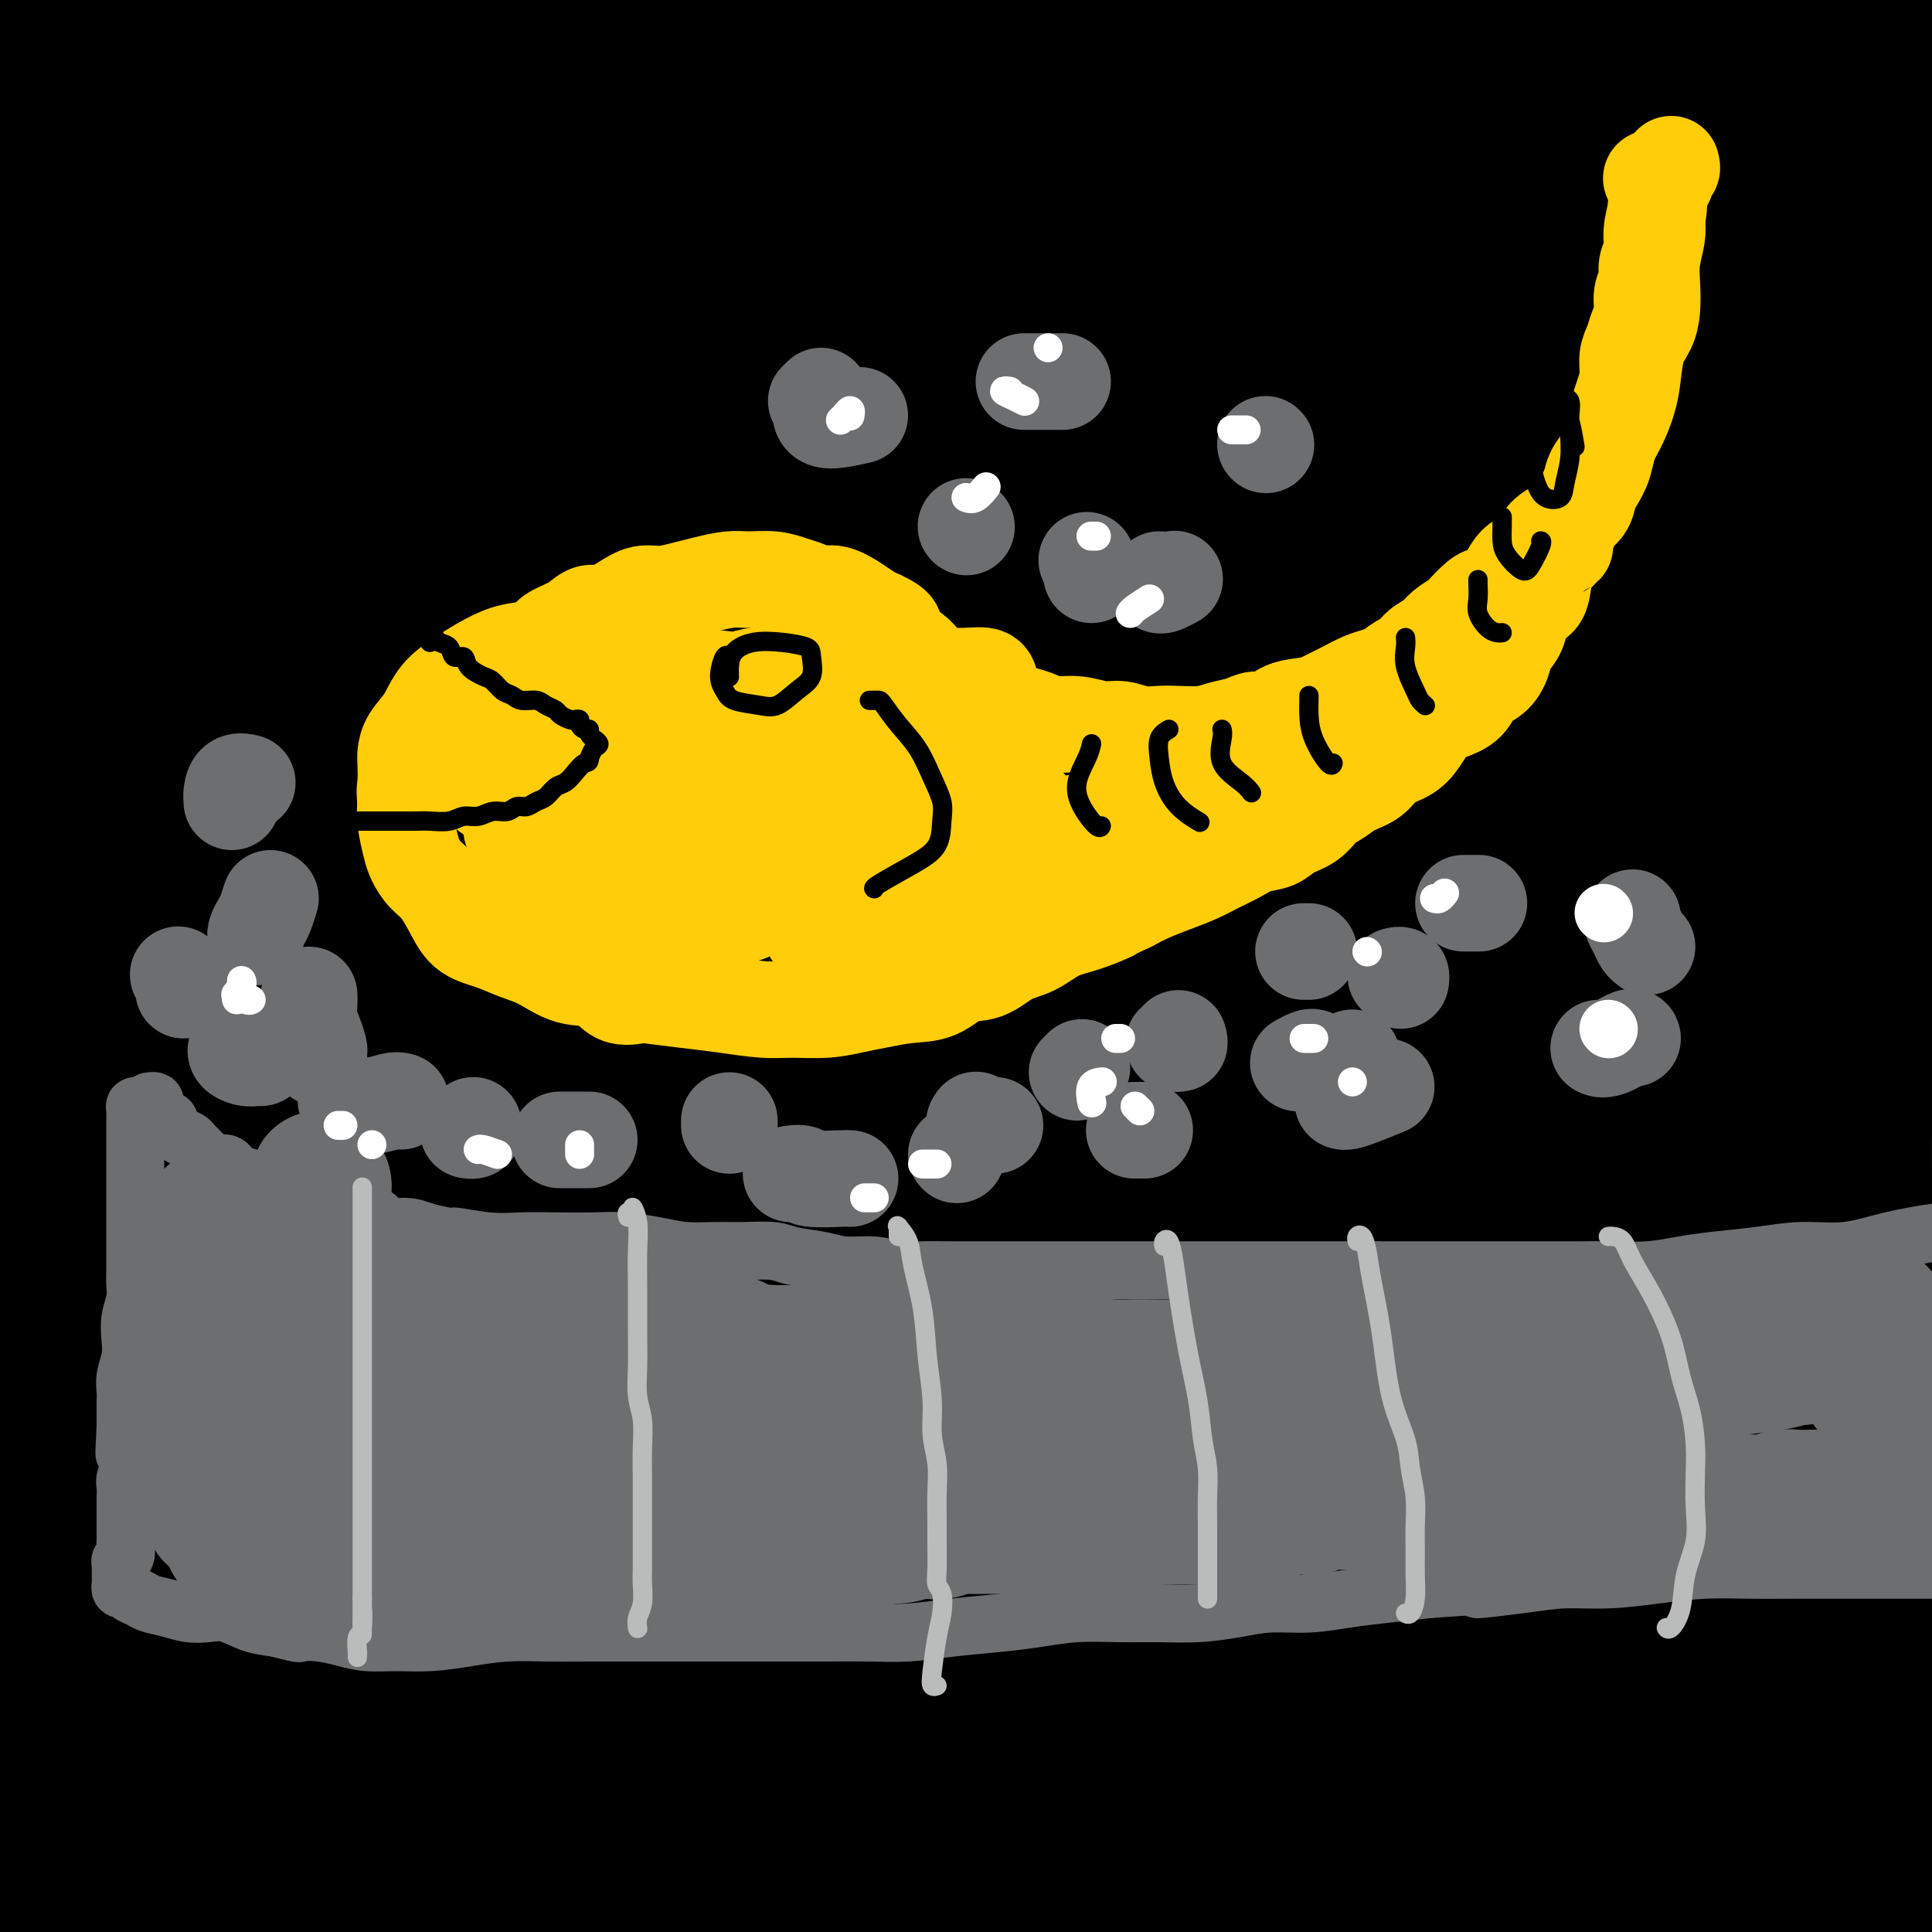 <svg viewBox='0 0 400 400' version='1.1' xmlns='http://www.w3.org/2000/svg' xmlns:xlink='http://www.w3.org/1999/xlink'><rect x="0" y="0" width="400" height="400" fill="#333333" stroke="none"/><g fill='none' stroke='#000000' stroke-width='28' stroke-linecap='round' stroke-linejoin='round'><path d='M49,16c0.670,-5.241 1.340,-10.482 1,-12c-0.340,-1.518 -1.689,0.687 -5,4c-3.311,3.313 -8.584,7.732 -14,13c-5.416,5.268 -10.977,11.383 -18,18c-7.023,6.617 -15.510,13.736 -21,18c-5.490,4.264 -7.984,5.673 -8,4c-0.016,-1.673 2.446,-6.427 7,-13c4.554,-6.573 11.201,-14.963 18,-23c6.799,-8.037 13.751,-15.720 20,-22c6.249,-6.280 11.794,-11.155 15,-14c3.206,-2.845 4.073,-3.658 4,-3c-0.073,0.658 -1.087,2.789 -4,6c-2.913,3.211 -7.724,7.502 -13,12c-5.276,4.498 -11.015,9.203 -18,15c-6.985,5.797 -15.215,12.687 -21,17c-5.785,4.313 -9.126,6.050 -10,6c-0.874,-0.050 0.718,-1.888 5,-7c4.282,-5.112 11.255,-13.497 17,-20c5.745,-6.503 10.263,-11.125 14,-14c3.737,-2.875 6.694,-4.005 8,-4c1.306,0.005 0.960,1.145 -1,3c-1.960,1.855 -5.533,4.424 -9,8c-3.467,3.576 -6.827,8.159 -12,13c-5.173,4.841 -12.159,9.941 -17,14c-4.841,4.059 -7.538,7.078 -8,8c-0.462,0.922 1.310,-0.252 6,-4c4.690,-3.748 12.298,-10.071 19,-16c6.702,-5.929 12.497,-11.466 18,-15c5.503,-3.534 10.712,-5.067 14,-5c3.288,0.067 4.654,1.733 4,5c-0.654,3.267 -3.327,8.133 -6,13'/><path d='M34,21c-2.962,5.332 -7.366,12.162 -13,20c-5.634,7.838 -12.498,16.683 -19,25c-6.502,8.317 -12.643,16.104 -16,21c-3.357,4.896 -3.932,6.900 0,3c3.932,-3.900 12.369,-13.705 22,-24c9.631,-10.295 20.456,-21.080 32,-31c11.544,-9.920 23.808,-18.974 35,-26c11.192,-7.026 21.311,-12.025 28,-15c6.689,-2.975 9.946,-3.927 12,-4c2.054,-0.073 2.905,0.731 0,5c-2.905,4.269 -9.564,12.001 -17,21c-7.436,8.999 -15.647,19.263 -27,32c-11.353,12.737 -25.848,27.946 -39,43c-13.152,15.054 -24.960,29.953 -32,39c-7.040,9.047 -9.312,12.240 -10,12c-0.688,-0.240 0.207,-3.915 5,-13c4.793,-9.085 13.483,-23.581 22,-37c8.517,-13.419 16.862,-25.759 27,-39c10.138,-13.241 22.069,-27.381 32,-37c9.931,-9.619 17.861,-14.718 22,-17c4.139,-2.282 4.487,-1.747 2,2c-2.487,3.747 -7.809,10.706 -16,21c-8.191,10.294 -19.250,23.922 -31,39c-11.750,15.078 -24.190,31.605 -35,47c-10.810,15.395 -19.991,29.657 -27,40c-7.009,10.343 -11.848,16.769 -14,19c-2.152,2.231 -1.618,0.269 2,-7c3.618,-7.269 10.320,-19.845 18,-35c7.680,-15.155 16.337,-32.888 27,-49c10.663,-16.112 23.332,-30.603 33,-41c9.668,-10.397 16.334,-16.698 23,-23'/><path d='M80,12c10.672,-10.923 9.352,-6.231 7,-1c-2.352,5.231 -5.736,11.000 -12,20c-6.264,9.000 -15.406,21.229 -26,36c-10.594,14.771 -22.639,32.082 -33,49c-10.361,16.918 -19.038,33.442 -26,46c-6.962,12.558 -12.208,21.151 -15,26c-2.792,4.849 -3.131,5.955 -1,1c2.131,-4.955 6.733,-15.972 13,-30c6.267,-14.028 14.198,-31.066 24,-50c9.802,-18.934 21.473,-39.764 33,-55c11.527,-15.236 22.909,-24.877 30,-30c7.091,-5.123 9.889,-5.728 10,-3c0.111,2.728 -2.466,8.788 -8,19c-5.534,10.212 -14.026,24.576 -24,41c-9.974,16.424 -21.429,34.908 -32,55c-10.571,20.092 -20.257,41.792 -28,60c-7.743,18.208 -13.544,32.925 -18,44c-4.456,11.075 -7.569,18.508 -9,23c-1.431,4.492 -1.180,6.042 1,0c2.180,-6.042 6.291,-19.677 11,-36c4.709,-16.323 10.017,-35.335 18,-57c7.983,-21.665 18.640,-45.985 28,-61c9.360,-15.015 17.423,-20.725 22,-23c4.577,-2.275 5.668,-1.114 4,7c-1.668,8.114 -6.094,23.181 -12,40c-5.906,16.819 -13.292,35.388 -21,57c-7.708,21.612 -15.740,46.266 -23,69c-7.260,22.734 -13.750,43.547 -18,60c-4.250,16.453 -6.260,28.545 -8,36c-1.740,7.455 -3.212,10.273 -3,7c0.212,-3.273 2.106,-12.636 4,-22'/><path d='M-32,340c1.752,-11.917 4.132,-30.709 7,-52c2.868,-21.291 6.223,-45.081 12,-69c5.777,-23.919 13.975,-47.968 21,-63c7.025,-15.032 12.876,-21.049 16,-22c3.124,-0.951 3.521,3.164 2,14c-1.521,10.836 -4.962,28.395 -9,47c-4.038,18.605 -8.675,38.258 -13,59c-4.325,20.742 -8.338,42.575 -11,61c-2.662,18.425 -3.971,33.444 -5,44c-1.029,10.556 -1.777,16.649 -2,20c-0.223,3.351 0.078,3.961 1,-2c0.922,-5.961 2.463,-18.493 3,-35c0.537,-16.507 0.069,-36.989 2,-61c1.931,-24.011 6.261,-51.550 12,-71c5.739,-19.450 12.889,-30.809 17,-35c4.111,-4.191 5.184,-1.213 5,8c-0.184,9.213 -1.625,24.661 -4,43c-2.375,18.339 -5.685,39.568 -8,63c-2.315,23.432 -3.637,49.067 -4,71c-0.363,21.933 0.231,40.162 1,52c0.769,11.838 1.713,17.283 2,19c0.287,1.717 -0.082,-0.293 0,-9c0.082,-8.707 0.614,-24.109 0,-42c-0.614,-17.891 -2.376,-38.270 -3,-61c-0.624,-22.730 -0.110,-47.811 2,-66c2.110,-18.189 5.816,-29.487 8,-34c2.184,-4.513 2.848,-2.240 3,4c0.152,6.240 -0.207,16.446 -1,31c-0.793,14.554 -2.021,33.457 -3,53c-0.979,19.543 -1.708,39.727 -2,57c-0.292,17.273 -0.146,31.637 0,46'/><path d='M17,410c-0.642,33.266 0.753,22.930 2,20c1.247,-2.930 2.345,1.546 2,-4c-0.345,-5.546 -2.133,-21.115 -4,-39c-1.867,-17.885 -3.812,-38.087 -5,-63c-1.188,-24.913 -1.620,-54.539 0,-78c1.620,-23.461 5.292,-40.759 8,-48c2.708,-7.241 4.453,-4.427 5,4c0.547,8.427 -0.103,22.465 -1,40c-0.897,17.535 -2.042,38.565 -3,60c-0.958,21.435 -1.731,43.273 -2,61c-0.269,17.727 -0.035,31.342 0,40c0.035,8.658 -0.128,12.358 0,10c0.128,-2.358 0.546,-10.775 0,-25c-0.546,-14.225 -2.056,-34.258 -3,-58c-0.944,-23.742 -1.322,-51.191 1,-80c2.322,-28.809 7.344,-58.976 14,-86c6.656,-27.024 14.947,-50.905 23,-68c8.053,-17.095 15.870,-27.403 20,-32c4.130,-4.597 4.575,-3.483 3,4c-1.575,7.483 -5.169,21.334 -10,39c-4.831,17.666 -10.900,39.147 -16,62c-5.100,22.853 -9.232,47.078 -13,67c-3.768,19.922 -7.171,35.542 -10,46c-2.829,10.458 -5.084,15.752 -7,16c-1.916,0.248 -3.494,-4.552 -4,-17c-0.506,-12.448 0.059,-32.543 2,-55c1.941,-22.457 5.258,-47.274 11,-73c5.742,-25.726 13.910,-52.359 23,-75c9.090,-22.641 19.101,-41.288 28,-54c8.899,-12.712 16.685,-19.489 20,-20c3.315,-0.511 2.157,5.245 1,11'/><path d='M102,15c-2.406,8.603 -8.920,24.609 -16,42c-7.080,17.391 -14.725,36.165 -22,56c-7.275,19.835 -14.182,40.731 -19,57c-4.818,16.269 -7.549,27.912 -10,35c-2.451,7.088 -4.622,9.620 -5,5c-0.378,-4.620 1.037,-16.392 4,-33c2.963,-16.608 7.476,-38.053 14,-60c6.524,-21.947 15.061,-44.398 25,-65c9.939,-20.602 21.280,-39.356 31,-52c9.720,-12.644 17.818,-19.177 23,-22c5.182,-2.823 7.446,-1.934 6,4c-1.446,5.934 -6.602,16.913 -14,32c-7.398,15.087 -17.036,34.282 -27,56c-9.964,21.718 -20.253,45.960 -28,66c-7.747,20.040 -12.951,35.880 -16,44c-3.049,8.120 -3.941,8.521 -3,6c0.941,-2.521 3.716,-7.965 8,-20c4.284,-12.035 10.076,-30.663 17,-51c6.924,-20.337 14.978,-42.384 25,-63c10.022,-20.616 22.011,-39.800 33,-54c10.989,-14.200 20.977,-23.415 28,-28c7.023,-4.585 11.083,-4.542 12,-2c0.917,2.542 -1.307,7.581 -7,18c-5.693,10.419 -14.855,26.219 -25,44c-10.145,17.781 -21.272,37.544 -34,60c-12.728,22.456 -27.055,47.606 -36,64c-8.945,16.394 -12.507,24.031 -14,26c-1.493,1.969 -0.916,-1.730 2,-10c2.916,-8.270 8.170,-21.111 14,-37c5.830,-15.889 12.237,-34.825 21,-54c8.763,-19.175 19.881,-38.587 31,-58'/><path d='M120,21c11.060,-16.376 23.212,-28.317 33,-37c9.788,-8.683 17.214,-14.109 22,-15c4.786,-0.891 6.932,2.753 5,9c-1.932,6.247 -7.942,15.096 -16,27c-8.058,11.904 -18.165,26.861 -31,45c-12.835,18.139 -28.397,39.460 -42,59c-13.603,19.540 -25.247,37.300 -31,46c-5.753,8.700 -5.614,8.341 -3,4c2.614,-4.341 7.703,-12.665 14,-24c6.297,-11.335 13.803,-25.680 23,-42c9.197,-16.320 20.085,-34.614 32,-52c11.915,-17.386 24.856,-33.865 38,-47c13.144,-13.135 26.490,-22.927 38,-30c11.510,-7.073 21.185,-11.425 27,-13c5.815,-1.575 7.769,-0.371 7,3c-0.769,3.371 -4.261,8.910 -12,18c-7.739,9.090 -19.724,21.733 -34,36c-14.276,14.267 -30.842,30.159 -48,49c-17.158,18.841 -34.909,40.632 -46,54c-11.091,13.368 -15.524,18.312 -16,19c-0.476,0.688 3.004,-2.879 8,-10c4.996,-7.121 11.506,-17.795 19,-30c7.494,-12.205 15.970,-25.942 26,-41c10.030,-15.058 21.613,-31.438 35,-46c13.387,-14.562 28.579,-27.307 42,-37c13.421,-9.693 25.071,-16.335 34,-20c8.929,-3.665 15.139,-4.352 18,-4c2.861,0.352 2.375,1.744 -3,7c-5.375,5.256 -15.639,14.377 -28,26c-12.361,11.623 -26.817,25.750 -41,41c-14.183,15.250 -28.091,31.625 -42,48'/><path d='M148,64c-11.995,13.848 -20.981,24.468 -27,30c-6.019,5.532 -9.070,5.975 -9,3c0.070,-2.975 3.261,-9.369 9,-18c5.739,-8.631 14.025,-19.499 24,-31c9.975,-11.501 21.640,-23.634 35,-36c13.360,-12.366 28.416,-24.966 42,-34c13.584,-9.034 25.698,-14.503 34,-18c8.302,-3.497 12.794,-5.021 14,-4c1.206,1.021 -0.875,4.586 -7,11c-6.125,6.414 -16.295,15.675 -28,26c-11.705,10.325 -24.945,21.713 -40,37c-15.055,15.287 -31.926,34.474 -44,48c-12.074,13.526 -19.352,21.391 -22,23c-2.648,1.609 -0.665,-3.038 3,-9c3.665,-5.962 9.013,-13.238 16,-22c6.987,-8.762 15.611,-19.010 27,-32c11.389,-12.990 25.541,-28.720 40,-42c14.459,-13.280 29.226,-24.108 42,-32c12.774,-7.892 23.557,-12.847 30,-15c6.443,-2.153 8.547,-1.503 7,2c-1.547,3.503 -6.746,9.860 -15,19c-8.254,9.140 -19.564,21.064 -31,33c-11.436,11.936 -22.998,23.883 -33,36c-10.002,12.117 -18.444,24.404 -25,33c-6.556,8.596 -11.227,13.502 -13,15c-1.773,1.498 -0.649,-0.410 0,-1c0.649,-0.590 0.823,0.140 3,-3c2.177,-3.140 6.357,-10.148 12,-18c5.643,-7.852 12.750,-16.548 21,-27c8.250,-10.452 17.644,-22.660 28,-33c10.356,-10.340 21.673,-18.811 29,-23c7.327,-4.189 10.663,-4.094 14,-4'/><path d='M284,-22c1.453,0.374 -1.913,3.310 -8,10c-6.087,6.690 -14.895,17.133 -26,29c-11.105,11.867 -24.509,25.157 -37,40c-12.491,14.843 -24.070,31.238 -33,45c-8.930,13.762 -15.209,24.889 -18,29c-2.791,4.111 -2.092,1.204 2,-5c4.092,-6.204 11.579,-15.706 19,-26c7.421,-10.294 14.777,-21.381 25,-35c10.223,-13.619 23.315,-29.770 37,-44c13.685,-14.230 27.965,-26.537 40,-35c12.035,-8.463 21.825,-13.080 28,-15c6.175,-1.920 8.735,-1.144 7,3c-1.735,4.144 -7.764,11.655 -16,21c-8.236,9.345 -18.680,20.525 -33,35c-14.320,14.475 -32.516,32.244 -47,49c-14.484,16.756 -25.255,32.497 -31,41c-5.745,8.503 -6.464,9.766 -4,7c2.464,-2.766 8.111,-9.561 15,-18c6.889,-8.439 15.020,-18.523 25,-31c9.980,-12.477 21.810,-27.345 36,-43c14.190,-15.655 30.741,-32.095 44,-43c13.259,-10.905 23.226,-16.276 30,-18c6.774,-1.724 10.355,0.198 10,4c-0.355,3.802 -4.648,9.484 -12,18c-7.352,8.516 -17.765,19.868 -31,34c-13.235,14.132 -29.292,31.045 -44,49c-14.708,17.955 -28.068,36.952 -36,47c-7.932,10.048 -10.435,11.147 -9,8c1.435,-3.147 6.810,-10.540 14,-20c7.190,-9.460 16.197,-20.989 27,-34c10.803,-13.011 23.401,-27.506 36,-42'/><path d='M294,38c20.401,-23.888 32.903,-35.607 46,-45c13.097,-9.393 26.787,-16.461 35,-19c8.213,-2.539 10.948,-0.551 11,3c0.052,3.551 -2.578,8.664 -9,17c-6.422,8.336 -16.635,19.895 -28,32c-11.365,12.105 -23.882,24.754 -37,40c-13.118,15.246 -26.838,33.087 -37,46c-10.162,12.913 -16.766,20.898 -19,23c-2.234,2.102 -0.098,-1.681 5,-9c5.098,-7.319 13.160,-18.176 22,-30c8.840,-11.824 18.460,-24.615 29,-38c10.540,-13.385 22.001,-27.363 33,-38c10.999,-10.637 21.536,-17.934 28,-21c6.464,-3.066 8.854,-1.902 9,3c0.146,4.902 -1.952,13.544 -7,24c-5.048,10.456 -13.048,22.728 -23,38c-9.952,15.272 -21.858,33.544 -31,50c-9.142,16.456 -15.521,31.094 -20,41c-4.479,9.906 -7.057,15.078 -8,17c-0.943,1.922 -0.251,0.594 2,-5c2.251,-5.594 6.062,-15.454 11,-27c4.938,-11.546 11.004,-24.777 18,-39c6.996,-14.223 14.923,-29.439 22,-42c7.077,-12.561 13.304,-22.467 18,-28c4.696,-5.533 7.861,-6.693 9,-4c1.139,2.693 0.252,9.237 -2,19c-2.252,9.763 -5.869,22.743 -10,38c-4.131,15.257 -8.777,32.791 -12,50c-3.223,17.209 -5.021,34.095 -6,46c-0.979,11.905 -1.137,18.830 -1,22c0.137,3.170 0.568,2.585 1,2'/><path d='M343,204c-0.536,9.536 1.124,-1.625 2,-12c0.876,-10.375 0.970,-19.966 2,-33c1.030,-13.034 2.998,-29.513 6,-48c3.002,-18.487 7.040,-38.982 11,-56c3.960,-17.018 7.844,-30.559 11,-39c3.156,-8.441 5.584,-11.780 7,-12c1.416,-0.220 1.820,2.680 1,10c-0.820,7.320 -2.864,19.059 -5,32c-2.136,12.941 -4.364,27.085 -7,46c-2.636,18.915 -5.681,42.602 -7,64c-1.319,21.398 -0.914,40.508 0,56c0.914,15.492 2.337,27.368 4,34c1.663,6.632 3.567,8.022 5,8c1.433,-0.022 2.396,-1.454 3,-6c0.604,-4.546 0.850,-12.204 1,-24c0.150,-11.796 0.205,-27.730 0,-44c-0.205,-16.270 -0.670,-32.876 0,-51c0.670,-18.124 2.474,-37.764 4,-50c1.526,-12.236 2.775,-17.067 3,-18c0.225,-0.933 -0.575,2.032 -2,9c-1.425,6.968 -3.474,17.938 -5,32c-1.526,14.062 -2.528,31.216 -4,51c-1.472,19.784 -3.415,42.197 -4,62c-0.585,19.803 0.186,36.996 1,51c0.814,14.004 1.670,24.821 3,32c1.330,7.179 3.135,10.722 4,14c0.865,3.278 0.790,6.293 1,7c0.210,0.707 0.706,-0.893 0,-7c-0.706,-6.107 -2.613,-16.721 -4,-31c-1.387,-14.279 -2.253,-32.223 -2,-53c0.253,-20.777 1.627,-44.389 3,-68'/><path d='M375,160c1.934,-19.338 5.270,-33.682 8,-42c2.730,-8.318 4.853,-10.611 6,-8c1.147,2.611 1.319,10.125 1,21c-0.319,10.875 -1.130,25.110 -2,41c-0.870,15.890 -1.801,33.434 -2,54c-0.199,20.566 0.333,44.155 1,66c0.667,21.845 1.469,41.947 2,60c0.531,18.053 0.790,34.057 1,48c0.210,13.943 0.373,25.824 0,34c-0.373,8.176 -1.280,12.646 -2,14c-0.720,1.354 -1.253,-0.408 -3,-8c-1.747,-7.592 -4.707,-21.012 -8,-37c-3.293,-15.988 -6.919,-34.543 -10,-55c-3.081,-20.457 -5.618,-42.817 -6,-63c-0.382,-20.183 1.391,-38.189 3,-48c1.609,-9.811 3.056,-11.428 4,-10c0.944,1.428 1.386,5.899 2,16c0.614,10.101 1.400,25.830 2,42c0.600,16.170 1.014,32.780 1,49c-0.014,16.220 -0.455,32.050 -2,45c-1.545,12.950 -4.194,23.021 -6,29c-1.806,5.979 -2.770,7.866 -5,6c-2.230,-1.866 -5.725,-7.485 -9,-20c-3.275,-12.515 -6.331,-31.927 -9,-54c-2.669,-22.073 -4.950,-46.806 -5,-72c-0.050,-25.194 2.133,-50.847 5,-69c2.867,-18.153 6.420,-28.806 9,-32c2.580,-3.194 4.186,1.072 4,12c-0.186,10.928 -2.166,28.519 -4,51c-1.834,22.481 -3.524,49.852 -6,73c-2.476,23.148 -5.738,42.074 -9,61'/><path d='M336,364c-1.500,10.167 -0.750,5.083 0,0'/><path d='M333,109c-0.148,-0.789 -0.296,-1.578 0,3c0.296,4.578 1.037,14.522 1,28c-0.037,13.478 -0.852,30.489 -1,48c-0.148,17.511 0.369,35.521 0,53c-0.369,17.479 -1.626,34.425 -3,48c-1.374,13.575 -2.865,23.777 -4,31c-1.135,7.223 -1.916,11.466 -3,12c-1.084,0.534 -2.473,-2.642 -4,-11c-1.527,-8.358 -3.191,-21.900 -4,-38c-0.809,-16.100 -0.762,-34.759 0,-55c0.762,-20.241 2.238,-42.063 5,-62c2.762,-19.937 6.810,-37.989 11,-50c4.190,-12.011 8.521,-17.982 11,-20c2.479,-2.018 3.104,-0.083 2,9c-1.104,9.083 -3.937,25.312 -7,43c-3.063,17.688 -6.355,36.833 -10,58c-3.645,21.167 -7.643,44.355 -12,65c-4.357,20.645 -9.071,38.746 -13,54c-3.929,15.254 -7.071,27.661 -10,36c-2.929,8.339 -5.644,12.611 -8,11c-2.356,-1.611 -4.353,-9.105 -6,-22c-1.647,-12.895 -2.943,-31.189 -3,-52c-0.057,-20.811 1.125,-44.137 4,-69c2.875,-24.863 7.444,-51.262 14,-73c6.556,-21.738 15.098,-38.816 21,-47c5.902,-8.184 9.162,-7.473 10,-1c0.838,6.473 -0.747,18.709 -4,36c-3.253,17.291 -8.173,39.639 -13,62c-4.827,22.361 -9.562,44.736 -14,66c-4.438,21.264 -8.579,41.417 -12,57c-3.421,15.583 -6.120,26.595 -8,31c-1.880,4.405 -2.940,2.202 -4,0'/><path d='M269,360c-1.268,-4.557 -2.440,-15.949 -3,-31c-0.560,-15.051 -0.510,-33.761 0,-56c0.510,-22.239 1.479,-48.005 5,-75c3.521,-26.995 9.593,-55.217 16,-76c6.407,-20.783 13.147,-34.128 17,-40c3.853,-5.872 4.817,-4.272 2,5c-2.817,9.272 -9.415,26.215 -16,47c-6.585,20.785 -13.157,45.412 -20,71c-6.843,25.588 -13.956,52.138 -20,76c-6.044,23.862 -11.017,45.035 -15,61c-3.983,15.965 -6.974,26.720 -9,32c-2.026,5.280 -3.086,5.084 -4,-2c-0.914,-7.084 -1.682,-21.055 -2,-39c-0.318,-17.945 -0.186,-39.865 2,-65c2.186,-25.135 6.427,-53.484 13,-80c6.573,-26.516 15.479,-51.200 24,-66c8.521,-14.800 16.658,-19.717 21,-19c4.342,0.717 4.888,7.069 3,20c-1.888,12.931 -6.212,32.442 -12,55c-5.788,22.558 -13.041,48.163 -20,74c-6.959,25.837 -13.624,51.905 -20,74c-6.376,22.095 -12.464,40.218 -17,51c-4.536,10.782 -7.520,14.222 -9,10c-1.480,-4.222 -1.456,-16.107 -1,-34c0.456,-17.893 1.343,-41.793 4,-69c2.657,-27.207 7.082,-57.723 15,-87c7.918,-29.277 19.329,-57.317 30,-77c10.671,-19.683 20.603,-31.008 27,-36c6.397,-4.992 9.261,-3.652 9,4c-0.261,7.652 -3.646,21.615 -9,40c-5.354,18.385 -12.677,41.193 -20,64'/><path d='M260,192c-9.219,29.885 -17.766,52.597 -26,76c-8.234,23.403 -16.156,47.498 -23,64c-6.844,16.502 -12.609,25.413 -16,28c-3.391,2.587 -4.408,-1.148 -5,-12c-0.592,-10.852 -0.759,-28.821 1,-50c1.759,-21.179 5.444,-45.568 11,-72c5.556,-26.432 12.981,-54.908 22,-77c9.019,-22.092 19.630,-37.801 27,-46c7.370,-8.199 11.499,-8.889 13,-4c1.501,4.889 0.373,15.356 -3,31c-3.373,15.644 -8.990,36.463 -16,59c-7.010,22.537 -15.413,46.790 -23,70c-7.587,23.210 -14.357,45.376 -21,61c-6.643,15.624 -13.159,24.706 -18,27c-4.841,2.294 -8.008,-2.202 -10,-12c-1.992,-9.798 -2.808,-24.900 -2,-45c0.808,-20.100 3.240,-45.197 8,-71c4.760,-25.803 11.848,-52.310 20,-74c8.152,-21.690 17.368,-38.562 24,-47c6.632,-8.438 10.681,-8.444 11,-3c0.319,5.444 -3.091,16.336 -8,32c-4.909,15.664 -11.318,36.100 -19,57c-7.682,20.900 -16.638,42.265 -25,63c-8.362,20.735 -16.128,40.840 -23,54c-6.872,13.160 -12.848,19.373 -18,19c-5.152,-0.373 -9.481,-7.334 -12,-19c-2.519,-11.666 -3.227,-28.038 -2,-46c1.227,-17.962 4.391,-37.516 10,-58c5.609,-20.484 13.664,-41.900 22,-59c8.336,-17.100 16.953,-29.886 23,-36c6.047,-6.114 9.523,-5.557 13,-5'/><path d='M195,97c2.347,2.776 1.715,12.216 -1,25c-2.715,12.784 -7.512,28.912 -13,48c-5.488,19.088 -11.666,41.137 -17,62c-5.334,20.863 -9.822,40.541 -14,53c-4.178,12.459 -8.045,17.700 -11,18c-2.955,0.300 -4.998,-4.340 -6,-15c-1.002,-10.660 -0.964,-27.338 1,-46c1.964,-18.662 5.855,-39.306 12,-62c6.145,-22.694 14.546,-47.437 23,-66c8.454,-18.563 16.961,-30.946 22,-38c5.039,-7.054 6.610,-8.778 6,-6c-0.610,2.778 -3.401,10.057 -9,22c-5.599,11.943 -14.006,28.551 -23,49c-8.994,20.449 -18.574,44.740 -28,69c-9.426,24.260 -18.698,48.488 -26,66c-7.302,17.512 -12.635,28.307 -16,33c-3.365,4.693 -4.762,3.283 -5,-4c-0.238,-7.283 0.683,-20.439 3,-36c2.317,-15.561 6.031,-33.525 11,-54c4.969,-20.475 11.192,-43.459 19,-66c7.808,-22.541 17.202,-44.638 26,-61c8.798,-16.362 16.999,-26.991 22,-32c5.001,-5.009 6.801,-4.400 6,1c-0.801,5.400 -4.202,15.592 -10,30c-5.798,14.408 -13.992,33.033 -23,54c-9.008,20.967 -18.829,44.278 -28,67c-9.171,22.722 -17.692,44.857 -25,61c-7.308,16.143 -13.402,26.296 -17,29c-3.598,2.704 -4.699,-2.041 -4,-12c0.699,-9.959 3.200,-25.131 7,-42c3.800,-16.869 8.900,-35.434 14,-54'/><path d='M91,190c5.354,-20.990 8.239,-25.465 11,-32c2.761,-6.535 5.397,-15.129 12,-30c6.603,-14.871 17.174,-36.017 25,-48c7.826,-11.983 12.908,-14.801 16,-15c3.092,-0.199 4.195,2.222 2,11c-2.195,8.778 -7.686,23.913 -14,40c-6.314,16.087 -13.449,33.125 -22,56c-8.551,22.875 -18.517,51.587 -25,69c-6.483,17.413 -9.484,23.526 -12,30c-2.516,6.474 -4.546,13.310 -8,19c-3.454,5.690 -8.331,10.233 -11,8c-2.669,-2.233 -3.128,-11.243 -2,-23c1.128,-11.757 3.845,-26.261 7,-42c3.155,-15.739 6.750,-32.713 12,-51c5.250,-18.287 12.156,-37.886 20,-55c7.844,-17.114 16.627,-31.742 23,-41c6.373,-9.258 10.337,-13.144 12,-12c1.663,1.144 1.027,7.320 -2,19c-3.027,11.680 -8.443,28.863 -15,47c-6.557,18.137 -14.253,37.226 -22,59c-7.747,21.774 -15.545,46.231 -23,65c-7.455,18.769 -14.567,31.848 -20,38c-5.433,6.152 -9.187,5.376 -11,-1c-1.813,-6.376 -1.685,-18.353 0,-32c1.685,-13.647 4.928,-28.965 9,-46c4.072,-17.035 8.973,-35.785 16,-55c7.027,-19.215 16.180,-38.893 25,-54c8.820,-15.107 17.309,-25.642 23,-31c5.691,-5.358 8.586,-5.538 9,-1c0.414,4.538 -1.652,13.794 -6,27c-4.348,13.206 -10.978,30.363 -18,49c-7.022,18.637 -14.435,38.753 -22,58c-7.565,19.247 -15.283,37.623 -23,56'/><path d='M57,272c-13.137,29.862 -14.480,23.018 -16,19c-1.520,-4.018 -3.218,-5.208 -3,-13c0.218,-7.792 2.352,-22.184 5,-37c2.648,-14.816 5.809,-30.054 11,-47c5.191,-16.946 12.410,-35.598 20,-54c7.590,-18.402 15.550,-36.553 24,-51c8.450,-14.447 17.390,-25.189 23,-30c5.610,-4.811 7.890,-3.689 8,2c0.110,5.689 -1.950,15.946 -6,31c-4.050,15.054 -10.090,34.907 -17,56c-6.910,21.093 -14.690,43.428 -22,68c-7.310,24.572 -14.151,51.381 -19,72c-4.849,20.619 -7.705,35.046 -9,41c-1.295,5.954 -1.027,3.434 0,-2c1.027,-5.434 2.815,-13.782 6,-26c3.185,-12.218 7.767,-28.306 12,-44c4.233,-15.694 8.115,-30.992 15,-49c6.885,-18.008 16.772,-38.725 26,-53c9.228,-14.275 17.797,-22.109 24,-24c6.203,-1.891 10.039,2.160 12,9c1.961,6.840 2.045,16.470 1,30c-1.045,13.530 -3.219,30.962 -7,48c-3.781,17.038 -9.167,33.683 -14,50c-4.833,16.317 -9.111,32.307 -13,43c-3.889,10.693 -7.388,16.090 -10,16c-2.612,-0.090 -4.335,-5.665 -5,-11c-0.665,-5.335 -0.271,-10.428 0,-15c0.271,-4.572 0.418,-8.623 2,-20c1.582,-11.377 4.599,-30.080 9,-49c4.401,-18.920 10.185,-38.055 17,-53c6.815,-14.945 14.661,-25.698 20,-30c5.339,-4.302 8.169,-2.151 11,0'/><path d='M162,149c2.274,3.568 2.459,12.488 2,24c-0.459,11.512 -1.563,25.617 -4,43c-2.437,17.383 -6.206,38.044 -9,56c-2.794,17.956 -4.613,33.208 -6,45c-1.387,11.792 -2.342,20.123 -3,24c-0.658,3.877 -1.019,3.299 -1,-1c0.019,-4.299 0.418,-12.318 1,-23c0.582,-10.682 1.345,-24.028 4,-41c2.655,-16.972 7.200,-37.569 14,-58c6.800,-20.431 15.853,-40.696 25,-56c9.147,-15.304 18.386,-25.648 27,-31c8.614,-5.352 16.602,-5.713 23,-3c6.398,2.713 11.207,8.499 16,17c4.793,8.501 9.569,19.717 14,31c4.431,11.283 8.517,22.634 12,32c3.483,9.366 6.364,16.747 9,23c2.636,6.253 5.026,11.377 7,14c1.974,2.623 3.533,2.746 4,0c0.467,-2.746 -0.156,-8.362 0,-17c0.156,-8.638 1.092,-20.298 2,-35c0.908,-14.702 1.790,-32.444 3,-50c1.210,-17.556 2.749,-34.924 5,-49c2.251,-14.076 5.215,-24.859 8,-30c2.785,-5.141 5.393,-4.639 7,-1c1.607,3.639 2.214,10.416 3,19c0.786,8.584 1.752,18.974 3,30c1.248,11.026 2.779,22.686 4,33c1.221,10.314 2.131,19.280 3,26c0.869,6.720 1.695,11.194 2,14c0.305,2.806 0.087,3.945 0,2c-0.087,-1.945 -0.044,-6.972 0,-12'/><path d='M337,175c-0.254,-5.541 -0.890,-14.395 -1,-26c-0.110,-11.605 0.307,-25.962 1,-40c0.693,-14.038 1.661,-27.757 3,-41c1.339,-13.243 3.049,-26.009 5,-33c1.951,-6.991 4.144,-8.206 6,-6c1.856,2.206 3.374,7.835 4,16c0.626,8.165 0.361,18.868 1,30c0.639,11.132 2.184,22.693 3,32c0.816,9.307 0.905,16.358 1,22c0.095,5.642 0.196,9.873 0,12c-0.196,2.127 -0.690,2.151 -1,0c-0.310,-2.151 -0.438,-6.476 0,-13c0.438,-6.524 1.442,-15.247 3,-26c1.558,-10.753 3.671,-23.537 6,-36c2.329,-12.463 4.873,-24.604 7,-34c2.127,-9.396 3.835,-16.048 5,-19c1.165,-2.952 1.786,-2.204 2,2c0.214,4.204 0.020,11.863 0,21c-0.020,9.137 0.135,19.751 0,30c-0.135,10.249 -0.561,20.132 -1,28c-0.439,7.868 -0.892,13.721 -1,17c-0.108,3.279 0.127,3.982 0,3c-0.127,-0.982 -0.616,-3.651 0,-9c0.616,-5.349 2.339,-13.377 4,-22c1.661,-8.623 3.262,-17.839 5,-28c1.738,-10.161 3.613,-21.266 5,-28c1.387,-6.734 2.286,-9.097 3,-10c0.714,-0.903 1.243,-0.345 1,4c-0.243,4.345 -1.258,12.478 -2,21c-0.742,8.522 -1.212,17.435 -2,26c-0.788,8.565 -1.894,16.783 -3,25'/><path d='M391,93c-1.491,15.484 -2.219,16.194 -3,18c-0.781,1.806 -1.617,4.708 -2,5c-0.383,0.292 -0.315,-2.025 0,-8c0.315,-5.975 0.876,-15.610 2,-25c1.124,-9.390 2.809,-18.537 5,-30c2.191,-11.463 4.887,-25.241 7,-36c2.113,-10.759 3.643,-18.498 5,-22c1.357,-3.502 2.540,-2.766 3,0c0.460,2.766 0.198,7.562 0,16c-0.198,8.438 -0.333,20.517 -1,31c-0.667,10.483 -1.865,19.371 -3,28c-1.135,8.629 -2.205,17.001 -3,24c-0.795,6.999 -1.314,12.626 -2,17c-0.686,4.374 -1.538,7.496 -2,9c-0.462,1.504 -0.532,1.391 -1,1c-0.468,-0.391 -1.333,-1.061 -1,-9c0.333,-7.939 1.865,-23.146 3,-29c1.135,-5.854 1.874,-2.353 2,5c0.126,7.353 -0.360,18.558 -1,31c-0.640,12.442 -1.435,26.120 -2,39c-0.565,12.880 -0.901,24.961 -2,35c-1.099,10.039 -2.960,18.038 -5,26c-2.040,7.962 -4.260,15.889 -6,21c-1.740,5.111 -3.002,7.405 -4,7c-0.998,-0.405 -1.734,-3.511 -3,-10c-1.266,-6.489 -3.063,-16.363 -4,-29c-0.937,-12.637 -1.014,-28.037 -1,-42c0.014,-13.963 0.119,-26.490 1,-35c0.881,-8.510 2.537,-13.003 3,-13c0.463,0.003 -0.269,4.501 -1,9'/><path d='M375,127c-0.362,6.221 -0.766,17.274 -2,31c-1.234,13.726 -3.296,30.123 -5,48c-1.704,17.877 -3.050,37.232 -5,53c-1.950,15.768 -4.505,27.950 -7,39c-2.495,11.050 -4.930,20.970 -7,28c-2.070,7.030 -3.774,11.171 -5,13c-1.226,1.829 -1.973,1.346 -3,-4c-1.027,-5.346 -2.332,-15.555 -3,-28c-0.668,-12.445 -0.698,-27.128 0,-42c0.698,-14.872 2.124,-29.935 4,-40c1.876,-10.065 4.203,-15.134 6,-16c1.797,-0.866 3.064,2.470 4,10c0.936,7.530 1.540,19.254 2,31c0.460,11.746 0.774,23.516 1,35c0.226,11.484 0.363,22.683 0,31c-0.363,8.317 -1.225,13.751 -2,18c-0.775,4.249 -1.461,7.314 -2,9c-0.539,1.686 -0.931,1.993 -1,-1c-0.069,-2.993 0.184,-9.288 1,-17c0.816,-7.712 2.194,-16.843 3,-26c0.806,-9.157 1.039,-18.342 2,-22c0.961,-3.658 2.649,-1.790 4,3c1.351,4.790 2.365,12.502 3,23c0.635,10.498 0.891,23.781 1,34c0.109,10.219 0.071,17.374 0,24c-0.071,6.626 -0.175,12.724 0,17c0.175,4.276 0.630,6.729 1,8c0.370,1.271 0.656,1.361 1,1c0.344,-0.361 0.746,-1.174 1,-4c0.254,-2.826 0.358,-7.665 0,-14c-0.358,-6.335 -1.179,-14.168 -2,-22'/><path d='M365,347c-0.541,-11.195 -1.892,-19.684 -3,-27c-1.108,-7.316 -1.973,-13.459 -3,-15c-1.027,-1.541 -2.217,1.520 -4,8c-1.783,6.480 -4.161,16.380 -6,28c-1.839,11.620 -3.140,24.959 -5,37c-1.860,12.041 -4.280,22.782 -7,31c-2.720,8.218 -5.741,13.911 -8,17c-2.259,3.089 -3.755,3.573 -5,0c-1.245,-3.573 -2.240,-11.202 -3,-21c-0.760,-9.798 -1.284,-21.763 -1,-36c0.284,-14.237 1.377,-30.744 3,-45c1.623,-14.256 3.776,-26.260 5,-33c1.224,-6.740 1.518,-8.217 2,-6c0.482,2.217 1.153,8.127 1,17c-0.153,8.873 -1.129,20.708 -2,33c-0.871,12.292 -1.637,25.039 -3,37c-1.363,11.961 -3.324,23.135 -5,31c-1.676,7.865 -3.067,12.422 -4,14c-0.933,1.578 -1.409,0.176 -1,-6c0.409,-6.176 1.702,-17.126 3,-29c1.298,-11.874 2.602,-24.670 4,-40c1.398,-15.330 2.889,-33.192 4,-44c1.111,-10.808 1.843,-14.560 2,-14c0.157,0.560 -0.262,5.433 -1,15c-0.738,9.567 -1.795,23.827 -3,37c-1.205,13.173 -2.558,25.259 -5,38c-2.442,12.741 -5.972,26.138 -9,36c-3.028,9.862 -5.554,16.190 -8,19c-2.446,2.810 -4.812,2.103 -6,-4c-1.188,-6.103 -1.196,-17.601 -1,-32c0.196,-14.399 0.598,-31.700 1,-49'/><path d='M297,344c0.946,-22.266 3.310,-37.432 5,-47c1.690,-9.568 2.705,-13.537 3,-12c0.295,1.537 -0.129,8.578 -1,19c-0.871,10.422 -2.187,24.223 -4,38c-1.813,13.777 -4.121,27.531 -7,40c-2.879,12.469 -6.327,23.652 -9,32c-2.673,8.348 -4.570,13.861 -6,14c-1.430,0.139 -2.391,-5.097 -3,-15c-0.609,-9.903 -0.864,-24.471 0,-41c0.864,-16.529 2.848,-35.017 5,-52c2.152,-16.983 4.474,-32.462 6,-40c1.526,-7.538 2.258,-7.134 2,-2c-0.258,5.134 -1.505,14.999 -3,27c-1.495,12.001 -3.238,26.138 -6,40c-2.762,13.862 -6.541,27.448 -10,39c-3.459,11.552 -6.597,21.069 -9,26c-2.403,4.931 -4.072,5.275 -5,1c-0.928,-4.275 -1.116,-13.171 -1,-25c0.116,-11.829 0.537,-26.593 1,-42c0.463,-15.407 0.970,-31.456 2,-41c1.030,-9.544 2.584,-12.582 3,-10c0.416,2.582 -0.305,10.783 -1,22c-0.695,11.217 -1.364,25.450 -3,39c-1.636,13.550 -4.238,26.418 -7,38c-2.762,11.582 -5.682,21.879 -8,28c-2.318,6.121 -4.033,8.066 -5,5c-0.967,-3.066 -1.187,-11.142 -1,-22c0.187,-10.858 0.782,-24.498 2,-40c1.218,-15.502 3.059,-32.866 5,-46c1.941,-13.134 3.983,-22.038 5,-24c1.017,-1.962 1.008,3.019 1,8'/><path d='M248,301c-0.083,6.777 -0.789,19.718 -2,33c-1.211,13.282 -2.925,26.903 -5,40c-2.075,13.097 -4.510,25.670 -7,34c-2.490,8.330 -5.035,12.417 -7,13c-1.965,0.583 -3.351,-2.337 -4,-10c-0.649,-7.663 -0.563,-20.069 0,-33c0.563,-12.931 1.602,-26.386 3,-41c1.398,-14.614 3.154,-30.388 4,-40c0.846,-9.612 0.780,-13.062 1,-13c0.220,0.062 0.724,3.636 0,12c-0.724,8.364 -2.676,21.518 -5,35c-2.324,13.482 -5.019,27.292 -8,41c-2.981,13.708 -6.247,27.315 -9,36c-2.753,8.685 -4.991,12.449 -7,13c-2.009,0.551 -3.789,-2.112 -5,-9c-1.211,-6.888 -1.854,-18.001 -2,-31c-0.146,-12.999 0.205,-27.886 1,-43c0.795,-15.114 2.035,-30.457 3,-40c0.965,-9.543 1.654,-13.288 2,-13c0.346,0.288 0.348,4.609 0,14c-0.348,9.391 -1.045,23.853 -2,39c-0.955,15.147 -2.167,30.979 -4,45c-1.833,14.021 -4.286,26.230 -6,34c-1.714,7.770 -2.690,11.099 -4,11c-1.310,-0.099 -2.955,-3.628 -4,-11c-1.045,-7.372 -1.491,-18.587 -2,-31c-0.509,-12.413 -1.081,-26.022 -1,-41c0.081,-14.978 0.816,-31.324 2,-42c1.184,-10.676 2.819,-15.682 4,-16c1.181,-0.318 1.909,4.052 3,13c1.091,8.948 2.546,22.474 4,36'/><path d='M191,336c1.779,15.841 2.726,30.942 3,44c0.274,13.058 -0.124,24.072 -1,32c-0.876,7.928 -2.231,12.769 -4,15c-1.769,2.231 -3.953,1.853 -6,-3c-2.047,-4.853 -3.957,-14.181 -6,-25c-2.043,-10.819 -4.219,-23.130 -6,-37c-1.781,-13.870 -3.168,-29.300 -4,-41c-0.832,-11.700 -1.108,-19.670 -1,-23c0.108,-3.330 0.599,-2.020 1,3c0.401,5.020 0.711,13.750 1,25c0.289,11.250 0.556,25.018 1,39c0.444,13.982 1.067,28.176 1,39c-0.067,10.824 -0.822,18.277 -2,22c-1.178,3.723 -2.780,3.715 -4,1c-1.220,-2.715 -2.060,-8.136 -3,-17c-0.940,-8.864 -1.980,-21.170 -3,-35c-1.020,-13.830 -2.020,-29.184 -2,-44c0.020,-14.816 1.059,-29.094 2,-37c0.941,-7.906 1.785,-9.442 2,-7c0.215,2.442 -0.199,8.860 0,19c0.199,10.140 1.012,24.001 1,38c-0.012,13.999 -0.850,28.136 -2,41c-1.150,12.864 -2.614,24.454 -4,32c-1.386,7.546 -2.696,11.048 -4,12c-1.304,0.952 -2.604,-0.648 -4,-6c-1.396,-5.352 -2.888,-14.458 -4,-25c-1.112,-10.542 -1.842,-22.521 -3,-37c-1.158,-14.479 -2.743,-31.458 -3,-43c-0.257,-11.542 0.816,-17.646 2,-20c1.184,-2.354 2.481,-0.958 3,6c0.519,6.958 0.259,19.479 0,32'/><path d='M142,336c0.070,11.758 0.245,25.154 0,37c-0.245,11.846 -0.911,22.143 -2,30c-1.089,7.857 -2.603,13.273 -4,17c-1.397,3.727 -2.677,5.763 -4,4c-1.323,-1.763 -2.687,-7.326 -4,-15c-1.313,-7.674 -2.574,-17.460 -4,-29c-1.426,-11.540 -3.018,-24.834 -4,-38c-0.982,-13.166 -1.356,-26.204 -1,-33c0.356,-6.796 1.441,-7.351 2,-4c0.559,3.351 0.591,10.607 1,21c0.409,10.393 1.195,23.923 1,37c-0.195,13.077 -1.370,25.702 -3,36c-1.630,10.298 -3.716,18.269 -5,23c-1.284,4.731 -1.768,6.222 -3,6c-1.232,-0.222 -3.213,-2.156 -5,-8c-1.787,-5.844 -3.379,-15.596 -5,-26c-1.621,-10.404 -3.271,-21.459 -4,-35c-0.729,-13.541 -0.536,-29.569 0,-41c0.536,-11.431 1.414,-18.266 2,-21c0.586,-2.734 0.881,-1.366 1,4c0.119,5.366 0.062,14.732 0,26c-0.062,11.268 -0.128,24.438 -1,38c-0.872,13.562 -2.548,27.515 -4,39c-1.452,11.485 -2.679,20.503 -4,26c-1.321,5.497 -2.737,7.475 -4,5c-1.263,-2.475 -2.373,-9.402 -3,-15c-0.627,-5.598 -0.770,-9.867 -1,-14c-0.230,-4.133 -0.548,-8.130 -1,-17c-0.452,-8.870 -1.039,-22.615 -1,-37c0.039,-14.385 0.703,-29.411 2,-40c1.297,-10.589 3.228,-16.740 4,-18c0.772,-1.260 0.386,2.370 0,6'/><path d='M88,300c0.184,5.622 0.646,16.678 0,29c-0.646,12.322 -2.398,25.910 -4,39c-1.602,13.090 -3.055,25.682 -5,36c-1.945,10.318 -4.383,18.364 -6,22c-1.617,3.636 -2.414,2.864 -3,-2c-0.586,-4.864 -0.959,-13.819 -1,-24c-0.041,-10.181 0.252,-21.587 1,-35c0.748,-13.413 1.951,-28.831 3,-42c1.049,-13.169 1.945,-24.088 3,-30c1.055,-5.912 2.271,-6.816 3,-4c0.729,2.816 0.972,9.351 1,19c0.028,9.649 -0.161,22.412 -1,35c-0.839,12.588 -2.330,25.002 -4,37c-1.670,11.998 -3.520,23.581 -5,30c-1.480,6.419 -2.590,7.674 -3,7c-0.410,-0.674 -0.121,-3.277 0,-11c0.121,-7.723 0.073,-20.566 0,-33c-0.073,-12.434 -0.172,-24.457 0,-39c0.172,-14.543 0.613,-31.604 1,-42c0.387,-10.396 0.720,-14.128 1,-15c0.280,-0.872 0.509,1.115 0,8c-0.509,6.885 -1.754,18.667 -3,32c-1.246,13.333 -2.493,28.218 -4,41c-1.507,12.782 -3.275,23.461 -5,32c-1.725,8.539 -3.408,14.939 -4,18c-0.592,3.061 -0.092,2.783 0,-1c0.092,-3.783 -0.224,-11.072 0,-20c0.224,-8.928 0.988,-19.496 1,-31c0.012,-11.504 -0.728,-23.943 -1,-31c-0.272,-7.057 -0.078,-8.730 0,-6c0.078,2.730 0.039,9.865 0,17'/><path d='M53,336c0.125,8.414 0.439,20.948 0,31c-0.439,10.052 -1.630,17.621 -3,23c-1.370,5.379 -2.917,8.568 -4,10c-1.083,1.432 -1.701,1.108 -2,-3c-0.299,-4.108 -0.278,-12.000 0,-21c0.278,-9.000 0.815,-19.108 1,-30c0.185,-10.892 0.019,-22.567 0,-28c-0.019,-5.433 0.111,-4.625 0,-4c-0.111,0.625 -0.461,1.066 -1,5c-0.539,3.934 -1.266,11.361 -2,19c-0.734,7.639 -1.474,15.490 -2,22c-0.526,6.510 -0.837,11.679 -1,13c-0.163,1.321 -0.178,-1.206 1,-6c1.178,-4.794 3.549,-11.855 5,-19c1.451,-7.145 1.984,-14.375 2,-20c0.016,-5.625 -0.483,-9.646 -1,-11c-0.517,-1.354 -1.050,-0.043 -2,2c-0.950,2.043 -2.317,4.818 -3,11c-0.683,6.182 -0.683,15.773 -1,24c-0.317,8.227 -0.951,15.092 0,19c0.951,3.908 3.487,4.860 6,6c2.513,1.140 5.004,2.469 6,3c0.996,0.531 0.498,0.266 0,0'/></g>
<g fill='none' stroke='#6D6E70' stroke-width='12' stroke-linecap='round' stroke-linejoin='round'><path d='M31,228c-0.117,0.016 -0.234,0.032 0,0c0.234,-0.032 0.817,-0.112 1,0c0.183,0.112 -0.036,0.415 0,1c0.036,0.585 0.328,1.452 1,2c0.672,0.548 1.724,0.777 2,1c0.276,0.223 -0.225,0.440 0,1c0.225,0.560 1.177,1.463 2,2c0.823,0.537 1.519,0.708 2,1c0.481,0.292 0.748,0.703 1,1c0.252,0.297 0.489,0.479 1,1c0.511,0.521 1.296,1.381 2,2c0.704,0.619 1.329,0.997 2,1c0.671,0.003 1.390,-0.368 2,0c0.610,0.368 1.112,1.475 2,2c0.888,0.525 2.162,0.469 3,1c0.838,0.531 1.240,1.648 2,2c0.760,0.352 1.879,-0.060 3,0c1.121,0.060 2.244,0.591 3,1c0.756,0.409 1.146,0.697 2,1c0.854,0.303 2.171,0.620 3,1c0.829,0.380 1.171,0.821 2,1c0.829,0.179 2.146,0.094 3,0c0.854,-0.094 1.246,-0.198 2,0c0.754,0.198 1.871,0.697 3,1c1.129,0.303 2.272,0.411 3,1c0.728,0.589 1.042,1.659 2,2c0.958,0.341 2.559,-0.045 4,0c1.441,0.045 2.720,0.523 4,1'/><path d='M88,255c6.285,1.558 4.998,0.954 6,1c1.002,0.046 4.292,0.744 7,1c2.708,0.256 4.835,0.071 7,0c2.165,-0.071 4.370,-0.029 7,0c2.630,0.029 5.686,0.046 8,0c2.314,-0.046 3.888,-0.156 6,0c2.112,0.156 4.764,0.577 7,1c2.236,0.423 4.055,0.848 6,1c1.945,0.152 4.014,0.029 6,0c1.986,-0.029 3.887,0.035 6,0c2.113,-0.035 4.437,-0.168 6,0c1.563,0.168 2.363,0.637 4,1c1.637,0.363 4.109,0.619 6,1c1.891,0.381 3.200,0.887 5,1c1.800,0.113 4.090,-0.166 6,0c1.910,0.166 3.439,0.776 5,1c1.561,0.224 3.154,0.060 5,0c1.846,-0.060 3.944,-0.016 6,0c2.056,0.016 4.071,0.004 6,0c1.929,-0.004 3.773,-0.001 6,0c2.227,0.001 4.835,0.000 7,0c2.165,-0.000 3.885,-0.000 6,0c2.115,0.000 4.626,0.000 7,0c2.374,-0.000 4.611,-0.000 7,0c2.389,0.000 4.930,0.000 7,0c2.070,-0.000 3.668,-0.000 6,0c2.332,0.000 5.398,0.000 8,0c2.602,-0.000 4.739,-0.000 7,0c2.261,0.000 4.647,0.000 7,0c2.353,-0.000 4.672,-0.000 7,0c2.328,0.000 4.664,0.000 7,0'/><path d='M285,263c16.853,-0.000 9.485,-0.000 8,0c-1.485,0.000 2.913,0.000 6,0c3.087,-0.000 4.864,-0.000 7,0c2.136,0.000 4.632,0.001 7,0c2.368,-0.001 4.610,-0.003 7,0c2.390,0.003 4.929,0.012 7,0c2.071,-0.012 3.674,-0.044 6,0c2.326,0.044 5.374,0.165 8,0c2.626,-0.165 4.828,-0.617 7,-1c2.172,-0.383 4.312,-0.697 7,-1c2.688,-0.303 5.922,-0.596 9,-1c3.078,-0.404 5.998,-0.920 9,-1c3.002,-0.080 6.085,0.276 9,0c2.915,-0.276 5.660,-1.184 9,-2c3.340,-0.816 7.273,-1.539 11,-2c3.727,-0.461 7.246,-0.660 11,-1c3.754,-0.340 7.741,-0.822 10,-1c2.259,-0.178 2.788,-0.051 3,0c0.212,0.051 0.106,0.025 0,0'/><path d='M30,231c-0.309,-0.289 -0.619,-0.578 -1,-1c-0.381,-0.422 -0.834,-0.978 -1,-1c-0.166,-0.022 -0.044,0.489 0,1c0.044,0.511 0.012,1.021 0,2c-0.012,0.979 -0.003,2.426 0,4c0.003,1.574 0.001,3.274 0,5c-0.001,1.726 -0.000,3.479 0,5c0.000,1.521 0.000,2.809 0,4c-0.000,1.191 -0.000,2.286 0,3c0.000,0.714 0.001,1.047 0,2c-0.001,0.953 -0.004,2.526 0,4c0.004,1.474 0.015,2.848 0,4c-0.015,1.152 -0.056,2.082 0,3c0.056,0.918 0.207,1.824 0,3c-0.207,1.176 -0.774,2.623 -1,4c-0.226,1.377 -0.113,2.686 0,4c0.113,1.314 0.226,2.635 0,4c-0.226,1.365 -0.793,2.775 -1,4c-0.207,1.225 -0.056,2.267 0,3c0.056,0.733 0.015,1.159 0,2c-0.015,0.841 -0.004,2.097 0,3c0.004,0.903 0.002,1.451 0,2'/><path d='M26,295c-0.371,10.584 -0.299,4.043 0,2c0.299,-2.043 0.826,0.411 1,2c0.174,1.589 -0.006,2.312 0,3c0.006,0.688 0.198,1.340 0,2c-0.198,0.660 -0.785,1.328 -1,2c-0.215,0.672 -0.058,1.349 0,2c0.058,0.651 0.015,1.276 0,2c-0.015,0.724 -0.004,1.546 0,2c0.004,0.454 0.001,0.540 0,1c-0.001,0.460 0.001,1.293 0,2c-0.001,0.707 -0.004,1.289 0,2c0.004,0.711 0.015,1.553 0,2c-0.015,0.447 -0.057,0.501 0,1c0.057,0.499 0.211,1.443 0,2c-0.211,0.557 -0.789,0.727 -1,1c-0.211,0.273 -0.056,0.650 0,1c0.056,0.350 0.014,0.672 0,1c-0.014,0.328 -0.001,0.661 0,1c0.001,0.339 -0.012,0.682 0,1c0.012,0.318 0.048,0.610 0,1c-0.048,0.390 -0.180,0.878 0,1c0.180,0.122 0.673,-0.122 1,0c0.327,0.122 0.488,0.611 1,1c0.512,0.389 1.375,0.679 2,1c0.625,0.321 1.012,0.673 2,1c0.988,0.327 2.577,0.630 4,1c1.423,0.370 2.680,0.806 4,1c1.320,0.194 2.704,0.145 4,0c1.296,-0.145 2.503,-0.385 4,0c1.497,0.385 3.285,1.396 5,2c1.715,0.604 3.358,0.802 5,1'/><path d='M57,337c5.905,1.476 4.668,1.166 5,1c0.332,-0.166 2.235,-0.187 4,0c1.765,0.187 3.393,0.583 5,1c1.607,0.417 3.193,0.854 5,1c1.807,0.146 3.835,0.001 6,0c2.165,-0.001 4.465,0.143 7,0c2.535,-0.143 5.303,-0.574 8,-1c2.697,-0.426 5.323,-0.846 8,-1c2.677,-0.154 5.407,-0.041 8,0c2.593,0.041 5.051,0.011 8,0c2.949,-0.011 6.389,-0.003 9,0c2.611,0.003 4.393,0.001 7,0c2.607,-0.001 6.039,-0.000 9,0c2.961,0.000 5.450,0.001 8,0c2.550,-0.001 5.160,-0.003 8,0c2.840,0.003 5.909,0.012 9,0c3.091,-0.012 6.204,-0.044 9,0c2.796,0.044 5.276,0.166 8,0c2.724,-0.166 5.692,-0.619 9,-1c3.308,-0.381 6.955,-0.691 10,-1c3.045,-0.309 5.487,-0.618 8,-1c2.513,-0.382 5.097,-0.837 8,-1c2.903,-0.163 6.125,-0.034 9,0c2.875,0.034 5.403,-0.029 8,0c2.597,0.029 5.262,0.148 8,0c2.738,-0.148 5.548,-0.565 8,-1c2.452,-0.435 4.547,-0.890 7,-1c2.453,-0.110 5.266,0.125 8,0c2.734,-0.125 5.390,-0.611 8,-1c2.610,-0.389 5.174,-0.683 8,-1c2.826,-0.317 5.913,-0.659 9,-1'/><path d='M296,329c18.543,-1.349 10.900,-0.221 10,0c-0.900,0.221 4.945,-0.466 9,-1c4.055,-0.534 6.322,-0.913 9,-1c2.678,-0.087 5.767,0.120 9,0c3.233,-0.120 6.609,-0.568 10,-1c3.391,-0.432 6.796,-0.848 10,-1c3.204,-0.152 6.206,-0.041 9,0c2.794,0.041 5.378,0.011 8,0c2.622,-0.011 5.280,-0.003 8,0c2.720,0.003 5.501,0.001 8,0c2.499,-0.001 4.716,-0.000 7,0c2.284,0.000 4.633,0.000 7,0c2.367,-0.000 4.750,-0.000 7,0c2.250,0.000 4.366,0.000 7,0c2.634,-0.000 5.786,-0.000 8,0c2.214,0.000 3.490,0.000 4,0c0.510,-0.000 0.255,-0.000 0,0'/></g>
<g fill='none' stroke='#6D6E70' stroke-width='28' stroke-linecap='round' stroke-linejoin='round'><path d='M389,274c-0.422,-0.711 -0.844,-1.422 -1,-2c-0.156,-0.578 -0.046,-1.022 0,-1c0.046,0.022 0.026,0.509 0,1c-0.026,0.491 -0.060,0.985 0,2c0.060,1.015 0.212,2.549 0,4c-0.212,1.451 -0.789,2.817 -1,4c-0.211,1.183 -0.056,2.183 0,3c0.056,0.817 0.014,1.451 0,2c-0.014,0.549 -0.001,1.014 0,1c0.001,-0.014 -0.010,-0.506 0,-1c0.010,-0.494 0.041,-0.989 0,-2c-0.041,-1.011 -0.156,-2.537 0,-4c0.156,-1.463 0.582,-2.864 1,-4c0.418,-1.136 0.829,-2.009 1,-3c0.171,-0.991 0.102,-2.101 0,-2c-0.102,0.101 -0.237,1.412 0,3c0.237,1.588 0.847,3.451 1,6c0.153,2.549 -0.151,5.782 0,8c0.151,2.218 0.758,3.421 1,5c0.242,1.579 0.118,3.535 0,5c-0.118,1.465 -0.229,2.438 0,3c0.229,0.562 0.797,0.713 1,1c0.203,0.287 0.040,0.711 0,1c-0.040,0.289 0.042,0.445 0,1c-0.042,0.555 -0.207,1.511 0,2c0.207,0.489 0.788,0.513 1,1c0.212,0.487 0.057,1.439 0,2c-0.057,0.561 -0.016,0.732 0,1c0.016,0.268 0.008,0.634 0,1'/><path d='M393,312c0.608,5.817 0.127,1.358 0,0c-0.127,-1.358 0.100,0.383 0,1c-0.100,0.617 -0.525,0.110 -1,0c-0.475,-0.110 -0.999,0.177 -1,0c-0.001,-0.177 0.520,-0.818 0,-1c-0.520,-0.182 -2.082,0.095 -3,0c-0.918,-0.095 -1.194,-0.561 -2,-1c-0.806,-0.439 -2.144,-0.849 -3,-1c-0.856,-0.151 -1.229,-0.041 -2,0c-0.771,0.041 -1.939,0.015 -3,0c-1.061,-0.015 -2.016,-0.018 -3,0c-0.984,0.018 -1.996,0.057 -3,0c-1.004,-0.057 -2.001,-0.212 -3,0c-0.999,0.212 -1.999,0.789 -3,1c-1.001,0.211 -2.001,0.057 -3,0c-0.999,-0.057 -1.996,-0.015 -3,0c-1.004,0.015 -2.015,0.004 -3,0c-0.985,-0.004 -1.943,-0.001 -3,0c-1.057,0.001 -2.212,0.001 -3,0c-0.788,-0.001 -1.210,-0.004 -2,0c-0.790,0.004 -1.947,0.015 -3,0c-1.053,-0.015 -2.000,-0.057 -3,0c-1.000,0.057 -2.053,0.211 -3,0c-0.947,-0.211 -1.789,-0.789 -3,-1c-1.211,-0.211 -2.792,-0.057 -4,0c-1.208,0.057 -2.045,0.015 -3,0c-0.955,-0.015 -2.029,-0.004 -3,0c-0.971,0.004 -1.838,0.001 -3,0c-1.162,-0.001 -2.618,-0.000 -4,0c-1.382,0.000 -2.691,0.000 -4,0'/><path d='M316,310c-12.690,-0.293 -5.916,-0.026 -4,0c1.916,0.026 -1.028,-0.189 -3,0c-1.972,0.189 -2.974,0.783 -4,1c-1.026,0.217 -2.077,0.058 -3,0c-0.923,-0.058 -1.718,-0.016 -3,0c-1.282,0.016 -3.051,0.004 -4,0c-0.949,-0.004 -1.077,-0.001 -2,0c-0.923,0.001 -2.641,0.001 -4,0c-1.359,-0.001 -2.359,-0.001 -3,0c-0.641,0.001 -0.924,0.004 -2,0c-1.076,-0.004 -2.943,-0.015 -4,0c-1.057,0.015 -1.302,0.055 -2,0c-0.698,-0.055 -1.850,-0.207 -3,0c-1.150,0.207 -2.299,0.772 -3,1c-0.701,0.228 -0.954,0.117 -2,0c-1.046,-0.117 -2.884,-0.242 -4,0c-1.116,0.242 -1.511,0.849 -2,1c-0.489,0.151 -1.071,-0.156 -2,0c-0.929,0.156 -2.206,0.774 -3,1c-0.794,0.226 -1.104,0.061 -2,0c-0.896,-0.061 -2.378,-0.016 -3,0c-0.622,0.016 -0.383,0.004 -1,0c-0.617,-0.004 -2.091,-0.001 -3,0c-0.909,0.001 -1.253,0.000 -2,0c-0.747,-0.000 -1.895,0.000 -3,0c-1.105,-0.000 -2.165,-0.001 -3,0c-0.835,0.001 -1.445,0.003 -2,0c-0.555,-0.003 -1.056,-0.011 -2,0c-0.944,0.011 -2.331,0.041 -3,0c-0.669,-0.041 -0.620,-0.155 -1,0c-0.380,0.155 -1.190,0.577 -2,1'/><path d='M232,315c-13.148,0.774 -4.017,0.207 -1,0c3.017,-0.207 -0.080,-0.056 -2,0c-1.920,0.056 -2.664,0.015 -3,0c-0.336,-0.015 -0.264,-0.005 -1,0c-0.736,0.005 -2.281,0.005 -3,0c-0.719,-0.005 -0.613,-0.015 -1,0c-0.387,0.015 -1.266,0.057 -2,0c-0.734,-0.057 -1.322,-0.211 -2,0c-0.678,0.211 -1.444,0.789 -2,1c-0.556,0.211 -0.900,0.057 -2,0c-1.100,-0.057 -2.955,-0.016 -4,0c-1.045,0.016 -1.280,0.008 -2,0c-0.720,-0.008 -1.926,-0.016 -3,0c-1.074,0.016 -2.015,0.056 -3,0c-0.985,-0.056 -2.014,-0.207 -3,0c-0.986,0.207 -1.930,0.772 -3,1c-1.070,0.228 -2.268,0.118 -3,0c-0.732,-0.118 -1.000,-0.243 -2,0c-1.000,0.243 -2.732,0.853 -4,1c-1.268,0.147 -2.072,-0.171 -3,0c-0.928,0.171 -1.980,0.830 -3,1c-1.020,0.170 -2.006,-0.151 -3,0c-0.994,0.151 -1.994,0.772 -3,1c-1.006,0.228 -2.017,0.061 -3,0c-0.983,-0.061 -1.939,-0.016 -3,0c-1.061,0.016 -2.227,0.004 -3,0c-0.773,-0.004 -1.152,-0.001 -2,0c-0.848,0.001 -2.165,0.000 -3,0c-0.835,-0.000 -1.186,-0.000 -2,0c-0.814,0.000 -2.090,0.000 -3,0c-0.910,-0.000 -1.455,-0.000 -2,0'/><path d='M153,320c-12.513,0.774 -4.296,0.207 -2,0c2.296,-0.207 -1.328,-0.056 -3,0c-1.672,0.056 -1.391,0.015 -2,0c-0.609,-0.015 -2.106,-0.004 -3,0c-0.894,0.004 -1.184,0.001 -2,0c-0.816,-0.001 -2.159,-0.000 -3,0c-0.841,0.000 -1.179,0.000 -2,0c-0.821,-0.000 -2.125,-0.000 -3,0c-0.875,0.000 -1.322,0.000 -2,0c-0.678,-0.000 -1.589,-0.000 -2,0c-0.411,0.000 -0.323,0.000 -1,0c-0.677,-0.000 -2.121,-0.000 -3,0c-0.879,0.000 -1.194,0.000 -2,0c-0.806,-0.000 -2.103,-0.000 -3,0c-0.897,0.000 -1.395,0.000 -2,0c-0.605,-0.000 -1.317,-0.000 -2,0c-0.683,0.000 -1.337,0.000 -2,0c-0.663,-0.000 -1.337,-0.001 -2,0c-0.663,0.001 -1.317,0.004 -2,0c-0.683,-0.004 -1.394,-0.015 -2,0c-0.606,0.015 -1.106,0.057 -2,0c-0.894,-0.057 -2.183,-0.211 -3,0c-0.817,0.211 -1.162,0.789 -2,1c-0.838,0.211 -2.169,0.057 -3,0c-0.831,-0.057 -1.162,-0.015 -2,0c-0.838,0.015 -2.182,0.004 -3,0c-0.818,-0.004 -1.112,-0.001 -2,0c-0.888,0.001 -2.372,0.000 -3,0c-0.628,-0.000 -0.400,-0.000 -1,0c-0.600,0.000 -2.029,0.000 -3,0c-0.971,-0.000 -1.486,-0.000 -2,0'/><path d='M82,321c-11.344,0.094 -4.205,-0.172 -2,0c2.205,0.172 -0.526,0.782 -2,1c-1.474,0.218 -1.691,0.044 -2,0c-0.309,-0.044 -0.709,0.041 -1,0c-0.291,-0.041 -0.474,-0.207 -1,0c-0.526,0.207 -1.397,0.788 -2,1c-0.603,0.212 -0.939,0.056 -1,0c-0.061,-0.056 0.151,-0.011 0,0c-0.151,0.011 -0.666,-0.011 -1,0c-0.334,0.011 -0.489,0.056 -1,0c-0.511,-0.056 -1.379,-0.211 -2,0c-0.621,0.211 -0.993,0.789 -1,1c-0.007,0.211 0.353,0.057 0,0c-0.353,-0.057 -1.418,-0.015 -2,0c-0.582,0.015 -0.681,0.004 -1,0c-0.319,-0.004 -0.859,-0.001 -1,0c-0.141,0.001 0.117,0.000 0,0c-0.117,-0.000 -0.610,0.001 -1,0c-0.390,-0.001 -0.678,-0.004 -1,0c-0.322,0.004 -0.678,0.015 -1,0c-0.322,-0.015 -0.611,-0.055 -1,0c-0.389,0.055 -0.877,0.207 -1,0c-0.123,-0.207 0.121,-0.772 0,-1c-0.121,-0.228 -0.606,-0.118 -1,0c-0.394,0.118 -0.698,0.242 -1,0c-0.302,-0.242 -0.603,-0.852 -1,-1c-0.397,-0.148 -0.890,0.167 -1,0c-0.110,-0.167 0.163,-0.814 0,-1c-0.163,-0.186 -0.761,0.090 -1,0c-0.239,-0.090 -0.120,-0.545 0,-1'/><path d='M52,320c-0.951,-0.636 -0.830,-0.226 -1,0c-0.170,0.226 -0.633,0.268 -1,0c-0.367,-0.268 -0.638,-0.844 -1,-1c-0.362,-0.156 -0.814,0.110 -1,0c-0.186,-0.110 -0.106,-0.595 0,-1c0.106,-0.405 0.239,-0.730 0,-1c-0.239,-0.270 -0.849,-0.484 -1,-1c-0.151,-0.516 0.155,-1.334 0,-2c-0.155,-0.666 -0.773,-1.182 -1,-2c-0.227,-0.818 -0.062,-1.940 0,-3c0.062,-1.060 0.020,-2.058 0,-3c-0.020,-0.942 -0.020,-1.827 0,-3c0.020,-1.173 0.058,-2.636 0,-4c-0.058,-1.364 -0.212,-2.631 0,-4c0.212,-1.369 0.789,-2.840 1,-4c0.211,-1.160 0.056,-2.009 0,-3c-0.056,-0.991 -0.011,-2.124 0,-3c0.011,-0.876 -0.010,-1.495 0,-2c0.010,-0.505 0.051,-0.897 0,-2c-0.051,-1.103 -0.195,-2.919 0,-4c0.195,-1.081 0.728,-1.428 1,-2c0.272,-0.572 0.284,-1.371 0,-2c-0.284,-0.629 -0.864,-1.089 -1,-2c-0.136,-0.911 0.174,-2.272 0,-3c-0.174,-0.728 -0.830,-0.824 -1,-1c-0.170,-0.176 0.147,-0.432 0,-1c-0.147,-0.568 -0.756,-1.448 -1,-2c-0.244,-0.552 -0.122,-0.776 0,-1'/><path d='M45,263c-0.468,-1.503 -0.140,-0.262 0,0c0.140,0.262 0.090,-0.455 0,-1c-0.090,-0.545 -0.220,-0.920 0,-1c0.220,-0.080 0.790,0.133 1,0c0.210,-0.133 0.060,-0.613 0,-1c-0.060,-0.387 -0.031,-0.682 0,-1c0.031,-0.318 0.065,-0.660 0,-1c-0.065,-0.340 -0.230,-0.679 0,-1c0.230,-0.321 0.855,-0.623 1,-1c0.145,-0.377 -0.189,-0.827 0,-1c0.189,-0.173 0.903,-0.068 1,0c0.097,0.068 -0.422,0.101 0,0c0.422,-0.101 1.784,-0.335 3,0c1.216,0.335 2.285,1.240 4,2c1.715,0.760 4.075,1.376 6,2c1.925,0.624 3.416,1.255 5,2c1.584,0.745 3.262,1.604 5,2c1.738,0.396 3.534,0.329 5,1c1.466,0.671 2.600,2.079 4,3c1.400,0.921 3.066,1.356 5,2c1.934,0.644 4.136,1.497 6,2c1.864,0.503 3.389,0.655 5,1c1.611,0.345 3.307,0.881 5,1c1.693,0.119 3.382,-0.179 5,0c1.618,0.179 3.165,0.837 5,1c1.835,0.163 3.956,-0.167 6,0c2.044,0.167 4.009,0.832 6,1c1.991,0.168 4.008,-0.161 6,0c1.992,0.161 3.959,0.813 6,1c2.041,0.187 4.154,-0.089 6,0c1.846,0.089 3.423,0.545 5,1'/><path d='M146,277c9.515,1.321 5.804,1.622 6,2c0.196,0.378 4.300,0.833 7,1c2.700,0.167 3.995,0.045 6,0c2.005,-0.045 4.718,-0.013 7,0c2.282,0.013 4.132,0.007 6,0c1.868,-0.007 3.753,-0.016 6,0c2.247,0.016 4.855,0.056 7,0c2.145,-0.056 3.828,-0.208 6,0c2.172,0.208 4.835,0.778 7,1c2.165,0.222 3.833,0.098 6,0c2.167,-0.098 4.833,-0.169 7,0c2.167,0.169 3.833,0.578 6,1c2.167,0.422 4.833,0.855 7,1c2.167,0.145 3.833,0.001 6,0c2.167,-0.001 4.833,0.141 7,0c2.167,-0.141 3.833,-0.566 6,-1c2.167,-0.434 4.833,-0.876 7,-1c2.167,-0.124 3.833,0.069 6,0c2.167,-0.069 4.833,-0.400 7,-1c2.167,-0.600 3.835,-1.470 6,-2c2.165,-0.530 4.828,-0.720 7,-1c2.172,-0.280 3.854,-0.648 6,-1c2.146,-0.352 4.757,-0.686 7,-1c2.243,-0.314 4.117,-0.606 6,-1c1.883,-0.394 3.773,-0.890 6,-1c2.227,-0.110 4.790,0.167 7,0c2.210,-0.167 4.067,-0.777 6,-1c1.933,-0.223 3.941,-0.060 6,0c2.059,0.060 4.170,0.016 6,0c1.830,-0.016 3.380,-0.005 5,0c1.620,0.005 3.310,0.002 5,0'/><path d='M342,272c6.069,-0.142 3.740,0.003 4,0c0.260,-0.003 3.108,-0.154 5,0c1.892,0.154 2.827,0.614 4,1c1.173,0.386 2.584,0.697 4,1c1.416,0.303 2.838,0.597 4,1c1.162,0.403 2.062,0.916 3,1c0.938,0.084 1.912,-0.261 3,0c1.088,0.261 2.290,1.127 3,2c0.710,0.873 0.927,1.754 1,2c0.073,0.246 0.003,-0.141 0,0c-0.003,0.141 0.061,0.812 0,1c-0.061,0.188 -0.246,-0.106 -1,0c-0.754,0.106 -2.076,0.612 -4,1c-1.924,0.388 -4.451,0.659 -7,1c-2.549,0.341 -5.119,0.753 -9,1c-3.881,0.247 -9.073,0.328 -14,1c-4.927,0.672 -9.589,1.935 -14,3c-4.411,1.065 -8.572,1.932 -13,3c-4.428,1.068 -9.122,2.338 -13,3c-3.878,0.662 -6.938,0.715 -10,1c-3.062,0.285 -6.124,0.803 -8,1c-1.876,0.197 -2.565,0.072 -2,0c0.565,-0.072 2.383,-0.092 5,0c2.617,0.092 6.033,0.295 10,0c3.967,-0.295 8.486,-1.087 13,-2c4.514,-0.913 9.025,-1.946 14,-3c4.975,-1.054 10.416,-2.128 14,-3c3.584,-0.872 5.311,-1.543 6,-2c0.689,-0.457 0.340,-0.702 -1,-1c-1.340,-0.298 -3.670,-0.649 -6,-1'/><path d='M333,284c-3.280,-0.347 -7.981,-0.216 -13,0c-5.019,0.216 -10.356,0.516 -18,1c-7.644,0.484 -17.596,1.153 -27,2c-9.404,0.847 -18.261,1.873 -27,3c-8.739,1.127 -17.362,2.354 -25,3c-7.638,0.646 -14.293,0.709 -20,1c-5.707,0.291 -10.468,0.809 -14,1c-3.532,0.191 -5.837,0.055 -7,0c-1.163,-0.055 -1.185,-0.030 -1,0c0.185,0.030 0.576,0.064 2,0c1.424,-0.064 3.882,-0.228 7,-1c3.118,-0.772 6.896,-2.153 10,-3c3.104,-0.847 5.535,-1.159 8,-2c2.465,-0.841 4.964,-2.209 6,-3c1.036,-0.791 0.610,-1.003 -1,-1c-1.610,0.003 -4.402,0.221 -9,0c-4.598,-0.221 -11.000,-0.880 -18,0c-7.000,0.880 -14.598,3.298 -22,5c-7.402,1.702 -14.608,2.688 -21,4c-6.392,1.312 -11.971,2.951 -16,4c-4.029,1.049 -6.508,1.508 -8,2c-1.492,0.492 -1.998,1.018 -2,1c-0.002,-0.018 0.501,-0.581 2,-1c1.499,-0.419 3.994,-0.694 7,-1c3.006,-0.306 6.524,-0.641 10,-1c3.476,-0.359 6.909,-0.740 11,-1c4.091,-0.260 8.839,-0.398 13,-1c4.161,-0.602 7.734,-1.666 10,-2c2.266,-0.334 3.226,0.064 3,0c-0.226,-0.064 -1.636,-0.590 -4,-1c-2.364,-0.410 -5.682,-0.705 -9,-1'/><path d='M160,292c-4.456,-0.176 -9.097,0.383 -15,1c-5.903,0.617 -13.070,1.290 -20,2c-6.930,0.710 -13.625,1.457 -19,2c-5.375,0.543 -9.430,0.883 -13,1c-3.570,0.117 -6.654,0.010 -9,0c-2.346,-0.010 -3.954,0.078 -4,0c-0.046,-0.078 1.471,-0.322 3,0c1.529,0.322 3.071,1.210 5,2c1.929,0.790 4.245,1.482 6,2c1.755,0.518 2.948,0.861 4,1c1.052,0.139 1.963,0.072 2,0c0.037,-0.072 -0.799,-0.151 -3,0c-2.201,0.151 -5.767,0.533 -9,1c-3.233,0.467 -6.134,1.021 -9,1c-2.866,-0.021 -5.699,-0.615 -8,-1c-2.301,-0.385 -4.071,-0.559 -5,-1c-0.929,-0.441 -1.019,-1.149 -1,-2c0.019,-0.851 0.145,-1.846 1,-3c0.855,-1.154 2.438,-2.469 5,-4c2.562,-1.531 6.104,-3.278 9,-5c2.896,-1.722 5.146,-3.418 7,-5c1.854,-1.582 3.313,-3.050 4,-4c0.687,-0.950 0.604,-1.383 0,-2c-0.604,-0.617 -1.727,-1.420 -3,-2c-1.273,-0.580 -2.694,-0.938 -4,-1c-1.306,-0.062 -2.497,0.172 -4,1c-1.503,0.828 -3.317,2.249 -5,4c-1.683,1.751 -3.235,3.830 -4,5c-0.765,1.170 -0.745,1.430 -1,2c-0.255,0.570 -0.787,1.448 -1,2c-0.213,0.552 -0.106,0.776 0,1'/><path d='M69,290c-0.756,1.544 0.352,0.405 1,0c0.648,-0.405 0.834,-0.077 1,0c0.166,0.077 0.313,-0.098 0,-1c-0.313,-0.902 -1.086,-2.530 -2,-4c-0.914,-1.470 -1.970,-2.783 -3,-5c-1.030,-2.217 -2.034,-5.337 -3,-8c-0.966,-2.663 -1.895,-4.869 -3,-7c-1.105,-2.131 -2.385,-4.185 -3,-6c-0.615,-1.815 -0.564,-3.389 -1,-4c-0.436,-0.611 -1.360,-0.259 -2,0c-0.640,0.259 -0.997,0.425 -1,1c-0.003,0.575 0.349,1.560 0,3c-0.349,1.440 -1.399,3.334 -2,4c-0.601,0.666 -0.751,0.105 -1,0c-0.249,-0.105 -0.595,0.247 -1,0c-0.405,-0.247 -0.869,-1.093 -1,-2c-0.131,-0.907 0.071,-1.876 0,-3c-0.071,-1.124 -0.415,-2.405 -1,-3c-0.585,-0.595 -1.411,-0.505 -2,-1c-0.589,-0.495 -0.941,-1.576 -1,-2c-0.059,-0.424 0.176,-0.189 0,0c-0.176,0.189 -0.764,0.334 -1,1c-0.236,0.666 -0.120,1.853 0,3c0.120,1.147 0.242,2.252 0,4c-0.242,1.748 -0.849,4.137 -1,6c-0.151,1.863 0.156,3.200 0,5c-0.156,1.800 -0.773,4.061 -1,7c-0.227,2.939 -0.065,6.554 0,10c0.065,3.446 0.032,6.723 0,10'/><path d='M41,298c-0.071,9.083 1.250,8.792 2,10c0.750,1.208 0.929,3.917 1,5c0.071,1.083 0.036,0.542 0,0'/><path d='M66,246c0.002,0.123 0.004,0.246 0,0c-0.004,-0.246 -0.015,-0.861 0,-1c0.015,-0.139 0.057,0.196 0,0c-0.057,-0.196 -0.211,-0.924 0,-1c0.211,-0.076 0.789,0.501 1,1c0.211,0.499 0.055,0.920 0,2c-0.055,1.080 -0.011,2.818 0,5c0.011,2.182 -0.012,4.807 0,7c0.012,2.193 0.060,3.955 0,6c-0.060,2.045 -0.226,4.375 0,6c0.226,1.625 0.845,2.546 1,4c0.155,1.454 -0.155,3.441 0,5c0.155,1.559 0.774,2.689 1,4c0.226,1.311 0.061,2.802 0,4c-0.061,1.198 -0.016,2.101 0,3c0.016,0.899 0.004,1.792 0,3c-0.004,1.208 -0.000,2.731 0,4c0.000,1.269 -0.004,2.283 0,3c0.004,0.717 0.015,1.137 0,2c-0.015,0.863 -0.057,2.168 0,3c0.057,0.832 0.211,1.190 0,2c-0.211,0.810 -0.789,2.073 -1,3c-0.211,0.927 -0.057,1.519 0,2c0.057,0.481 0.016,0.852 0,1c-0.016,0.148 -0.008,0.074 0,0'/></g>
<g fill='none' stroke='#BABBBB' stroke-width='4' stroke-linecap='round' stroke-linejoin='round'><path d='M75,247c0.000,-0.441 0.000,-0.882 0,-1c0.000,-0.118 0.000,0.088 0,0c0.000,-0.088 0.000,-0.469 0,0c0.000,0.469 0.000,1.786 0,3c-0.000,1.214 0.000,2.323 0,4c0.000,1.677 0.000,3.922 0,6c0.000,2.078 0.000,3.990 0,6c0.000,2.010 0.000,4.120 0,6c0.000,1.880 -0.000,3.530 0,5c0.000,1.470 0.000,2.759 0,4c0.000,1.241 0.000,2.432 0,4c0.000,1.568 0.000,3.511 0,5c0.000,1.489 0.000,2.522 0,4c0.000,1.478 -0.000,3.400 0,5c0.000,1.600 0.000,2.879 0,4c0.000,1.121 0.000,2.085 0,3c0.000,0.915 0.000,1.781 0,3c0.000,1.219 0.000,2.792 0,4c0.000,1.208 0.000,2.052 0,3c0.000,0.948 0.000,2.001 0,3c0.000,0.999 0.000,1.945 0,3c0.000,1.055 0.000,2.221 0,3c0.000,0.779 0.000,1.171 0,2c0.000,0.829 0.000,2.094 0,3c0.000,0.906 0.000,1.453 0,2'/><path d='M75,331c-0.016,13.511 -0.057,5.290 0,3c0.057,-2.290 0.211,1.352 0,3c-0.211,1.648 -0.789,1.304 -1,2c-0.211,0.696 -0.057,2.434 0,3c0.057,0.566 0.015,-0.040 0,0c-0.015,0.040 -0.004,0.726 0,1c0.004,0.274 0.002,0.137 0,0'/><path d='M130,252c-0.121,-0.468 -0.243,-0.936 0,-1c0.243,-0.064 0.850,0.275 1,0c0.150,-0.275 -0.156,-1.163 0,-1c0.156,0.163 0.774,1.378 1,3c0.226,1.622 0.060,3.651 0,6c-0.060,2.349 -0.012,5.018 0,8c0.012,2.982 -0.011,6.277 0,9c0.011,2.723 0.055,4.875 0,7c-0.055,2.125 -0.211,4.223 0,6c0.211,1.777 0.789,3.234 1,5c0.211,1.766 0.057,3.842 0,6c-0.057,2.158 -0.015,4.396 0,6c0.015,1.604 0.004,2.572 0,4c-0.004,1.428 -0.001,3.315 0,5c0.001,1.685 0.001,3.168 0,4c-0.001,0.832 -0.004,1.013 0,2c0.004,0.987 0.015,2.780 0,4c-0.015,1.220 -0.057,1.868 0,3c0.057,1.132 0.211,2.747 0,4c-0.211,1.253 -0.788,2.145 -1,3c-0.212,0.855 -0.061,1.673 0,2c0.061,0.327 0.030,0.164 0,0'/><path d='M186,256c0.004,-0.305 0.008,-0.609 0,-1c-0.008,-0.391 -0.028,-0.867 0,-1c0.028,-0.133 0.105,0.078 0,0c-0.105,-0.078 -0.393,-0.443 0,0c0.393,0.443 1.468,1.694 2,3c0.532,1.306 0.520,2.665 1,5c0.480,2.335 1.453,5.645 2,9c0.547,3.355 0.668,6.755 1,10c0.332,3.245 0.873,6.334 1,9c0.127,2.666 -0.162,4.907 0,7c0.162,2.093 0.776,4.037 1,6c0.224,1.963 0.059,3.944 0,6c-0.059,2.056 -0.012,4.187 0,6c0.012,1.813 -0.010,3.306 0,5c0.010,1.694 0.052,3.587 0,5c-0.052,1.413 -0.200,2.346 0,3c0.200,0.654 0.746,1.030 1,2c0.254,0.970 0.215,2.533 0,4c-0.215,1.467 -0.607,2.838 -1,5c-0.393,2.162 -0.786,5.116 -1,7c-0.214,1.884 -0.250,2.700 0,3c0.250,0.300 0.786,0.086 1,0c0.214,-0.086 0.107,-0.043 0,0'/><path d='M241,258c-0.088,-0.337 -0.175,-0.674 0,-1c0.175,-0.326 0.614,-0.642 1,0c0.386,0.642 0.719,2.243 1,4c0.281,1.757 0.510,3.672 1,7c0.490,3.328 1.242,8.069 2,12c0.758,3.931 1.524,7.053 2,10c0.476,2.947 0.664,5.720 1,8c0.336,2.280 0.822,4.069 1,6c0.178,1.931 0.048,4.006 0,6c-0.048,1.994 -0.013,3.908 0,6c0.013,2.092 0.003,4.361 0,6c-0.003,1.639 -0.001,2.649 0,4c0.001,1.351 0.000,3.042 0,4c-0.000,0.958 -0.000,1.181 0,1c0.000,-0.181 0.000,-0.766 0,-1c-0.000,-0.234 -0.000,-0.117 0,0'/><path d='M281,257c-0.087,-0.363 -0.175,-0.726 0,-1c0.175,-0.274 0.612,-0.460 1,0c0.388,0.460 0.727,1.567 1,3c0.273,1.433 0.478,3.193 1,6c0.522,2.807 1.359,6.661 2,11c0.641,4.339 1.086,9.163 2,13c0.914,3.837 2.298,6.685 3,9c0.702,2.315 0.724,4.095 1,6c0.276,1.905 0.807,3.934 1,6c0.193,2.066 0.049,4.169 0,6c-0.049,1.831 -0.003,3.391 0,5c0.003,1.609 -0.038,3.268 0,5c0.038,1.732 0.154,3.536 0,5c-0.154,1.464 -0.580,2.586 -1,3c-0.420,0.414 -0.834,0.118 -1,0c-0.166,-0.118 -0.083,-0.059 0,0'/><path d='M333,256c0.232,-0.033 0.464,-0.066 1,0c0.536,0.066 1.375,0.231 2,1c0.625,0.769 1.036,2.142 2,4c0.964,1.858 2.483,4.201 4,7c1.517,2.799 3.034,6.056 4,9c0.966,2.944 1.383,5.576 2,8c0.617,2.424 1.435,4.638 2,7c0.565,2.362 0.876,4.870 1,7c0.124,2.130 0.059,3.882 0,6c-0.059,2.118 -0.113,4.603 0,7c0.113,2.397 0.395,4.705 0,7c-0.395,2.295 -1.465,4.576 -2,7c-0.535,2.424 -0.535,4.990 -1,7c-0.465,2.010 -1.394,3.464 -2,4c-0.606,0.536 -0.887,0.153 -1,0c-0.113,-0.153 -0.056,-0.077 0,0'/></g>
<g fill='none' stroke='#FFCD0A' stroke-width='20' stroke-linecap='round' stroke-linejoin='round'><path d='M102,142c0.216,-0.324 0.432,-0.648 1,-1c0.568,-0.352 1.490,-0.731 2,-1c0.510,-0.269 0.610,-0.428 1,-1c0.390,-0.572 1.070,-1.556 2,-2c0.930,-0.444 2.111,-0.347 3,-1c0.889,-0.653 1.486,-2.054 2,-3c0.514,-0.946 0.944,-1.436 2,-2c1.056,-0.564 2.736,-1.203 4,-2c1.264,-0.797 2.111,-1.754 3,-2c0.889,-0.246 1.820,0.218 3,0c1.180,-0.218 2.611,-1.119 4,-2c1.389,-0.881 2.738,-1.742 4,-2c1.262,-0.258 2.436,0.089 4,0c1.564,-0.089 3.517,-0.613 5,-1c1.483,-0.387 2.497,-0.637 4,-1c1.503,-0.363 3.494,-0.841 5,-1c1.506,-0.159 2.528,0.000 4,0c1.472,-0.000 3.393,-0.159 5,0c1.607,0.159 2.898,0.637 4,1c1.102,0.363 2.014,0.612 3,1c0.986,0.388 2.046,0.916 3,1c0.954,0.084 1.802,-0.277 3,0c1.198,0.277 2.746,1.190 4,2c1.254,0.810 2.216,1.517 3,2c0.784,0.483 1.392,0.741 2,1'/><path d='M182,128c4.064,1.822 3.225,2.376 3,3c-0.225,0.624 0.164,1.318 1,2c0.836,0.682 2.118,1.351 3,2c0.882,0.649 1.362,1.277 2,2c0.638,0.723 1.433,1.542 2,2c0.567,0.458 0.904,0.557 2,1c1.096,0.443 2.950,1.232 4,2c1.050,0.768 1.295,1.515 2,2c0.705,0.485 1.869,0.707 3,1c1.131,0.293 2.230,0.657 3,1c0.770,0.343 1.212,0.665 2,1c0.788,0.335 1.922,0.682 3,1c1.078,0.318 2.101,0.606 3,1c0.899,0.394 1.675,0.894 3,1c1.325,0.106 3.201,-0.182 5,0c1.799,0.182 3.523,0.833 5,1c1.477,0.167 2.709,-0.151 4,0c1.291,0.151 2.641,0.769 4,1c1.359,0.231 2.727,0.073 4,0c1.273,-0.073 2.451,-0.062 4,0c1.549,0.062 3.468,0.176 5,0c1.532,-0.176 2.676,-0.642 4,-1c1.324,-0.358 2.827,-0.607 4,-1c1.173,-0.393 2.018,-0.931 3,-1c0.982,-0.069 2.103,0.330 3,0c0.897,-0.330 1.570,-1.387 3,-2c1.430,-0.613 3.618,-0.780 5,-1c1.382,-0.220 1.958,-0.492 3,-1c1.042,-0.508 2.550,-1.252 4,-2c1.450,-0.748 2.843,-1.499 4,-2c1.157,-0.501 2.079,-0.750 3,-1'/><path d='M285,140c6.314,-2.214 4.099,-1.747 4,-2c-0.099,-0.253 1.918,-1.224 3,-2c1.082,-0.776 1.230,-1.358 2,-2c0.770,-0.642 2.164,-1.346 3,-2c0.836,-0.654 1.115,-1.260 2,-2c0.885,-0.740 2.376,-1.615 3,-2c0.624,-0.385 0.380,-0.281 1,-1c0.620,-0.719 2.104,-2.262 3,-3c0.896,-0.738 1.203,-0.672 2,-1c0.797,-0.328 2.085,-1.050 3,-2c0.915,-0.950 1.458,-2.129 2,-3c0.542,-0.871 1.085,-1.436 2,-2c0.915,-0.564 2.203,-1.128 3,-2c0.797,-0.872 1.102,-2.053 2,-3c0.898,-0.947 2.390,-1.659 3,-2c0.610,-0.341 0.338,-0.310 1,-1c0.662,-0.690 2.256,-2.102 3,-3c0.744,-0.898 0.636,-1.281 1,-2c0.364,-0.719 1.200,-1.773 2,-3c0.800,-1.227 1.562,-2.626 2,-4c0.438,-1.374 0.550,-2.724 1,-4c0.450,-1.276 1.237,-2.480 2,-4c0.763,-1.520 1.500,-3.357 2,-5c0.500,-1.643 0.761,-3.092 1,-5c0.239,-1.908 0.455,-4.273 1,-6c0.545,-1.727 1.418,-2.815 2,-4c0.582,-1.185 0.874,-2.467 1,-4c0.126,-1.533 0.085,-3.318 0,-5c-0.085,-1.682 -0.215,-3.260 0,-5c0.215,-1.740 0.776,-3.640 1,-5c0.224,-1.360 0.112,-2.180 0,-3'/><path d='M343,46c0.928,-6.294 0.248,-3.528 0,-3c-0.248,0.528 -0.066,-1.182 0,-2c0.066,-0.818 0.014,-0.745 0,-1c-0.014,-0.255 0.010,-0.839 0,-1c-0.010,-0.161 -0.054,0.101 0,0c0.054,-0.101 0.207,-0.566 0,-1c-0.207,-0.434 -0.773,-0.838 -1,-1c-0.227,-0.162 -0.113,-0.081 0,0'/><path d='M346,34c0.120,0.473 0.240,0.947 0,1c-0.240,0.053 -0.839,-0.314 -1,0c-0.161,0.314 0.116,1.308 0,2c-0.116,0.692 -0.623,1.080 -1,2c-0.377,0.920 -0.622,2.371 -1,4c-0.378,1.629 -0.890,3.435 -1,5c-0.110,1.565 0.182,2.887 0,4c-0.182,1.113 -0.836,2.016 -1,3c-0.164,0.984 0.164,2.048 0,3c-0.164,0.952 -0.818,1.790 -1,3c-0.182,1.210 0.110,2.791 0,4c-0.110,1.209 -0.621,2.046 -1,3c-0.379,0.954 -0.626,2.027 -1,3c-0.374,0.973 -0.874,1.848 -1,3c-0.126,1.152 0.121,2.580 0,4c-0.121,1.420 -0.609,2.831 -1,4c-0.391,1.169 -0.686,2.097 -1,3c-0.314,0.903 -0.648,1.781 -1,3c-0.352,1.219 -0.723,2.777 -1,4c-0.277,1.223 -0.459,2.109 -1,3c-0.541,0.891 -1.441,1.786 -2,3c-0.559,1.214 -0.779,2.748 -1,4c-0.221,1.252 -0.444,2.222 -1,3c-0.556,0.778 -1.445,1.365 -2,2c-0.555,0.635 -0.778,1.317 -1,2'/><path d='M325,109c-1.837,4.990 -0.929,3.965 -1,4c-0.071,0.035 -1.122,1.128 -2,2c-0.878,0.872 -1.582,1.521 -2,3c-0.418,1.479 -0.550,3.789 -1,5c-0.450,1.211 -1.219,1.324 -2,2c-0.781,0.676 -1.573,1.914 -2,3c-0.427,1.086 -0.488,2.019 -1,3c-0.512,0.981 -1.473,2.010 -2,3c-0.527,0.990 -0.618,1.942 -1,3c-0.382,1.058 -1.053,2.221 -2,3c-0.947,0.779 -2.168,1.174 -3,2c-0.832,0.826 -1.274,2.084 -2,3c-0.726,0.916 -1.734,1.490 -3,2c-1.266,0.510 -2.788,0.955 -4,2c-1.212,1.045 -2.113,2.688 -3,4c-0.887,1.312 -1.759,2.291 -3,3c-1.241,0.709 -2.849,1.147 -4,2c-1.151,0.853 -1.843,2.119 -3,3c-1.157,0.881 -2.778,1.376 -4,2c-1.222,0.624 -2.045,1.375 -3,2c-0.955,0.625 -2.044,1.122 -3,2c-0.956,0.878 -1.781,2.136 -3,3c-1.219,0.864 -2.832,1.334 -4,2c-1.168,0.666 -1.889,1.529 -3,2c-1.111,0.471 -2.610,0.549 -4,1c-1.390,0.451 -2.672,1.276 -4,2c-1.328,0.724 -2.704,1.349 -4,2c-1.296,0.651 -2.512,1.329 -4,2c-1.488,0.671 -3.247,1.334 -5,2c-1.753,0.666 -3.501,1.333 -5,2c-1.499,0.667 -2.750,1.333 -4,2'/><path d='M234,187c-6.407,2.982 -3.924,1.938 -4,2c-0.076,0.062 -2.711,1.229 -5,2c-2.289,0.771 -4.232,1.146 -6,2c-1.768,0.854 -3.360,2.187 -5,3c-1.640,0.813 -3.329,1.107 -5,2c-1.671,0.893 -3.324,2.386 -5,3c-1.676,0.614 -3.374,0.349 -5,1c-1.626,0.651 -3.181,2.217 -5,3c-1.819,0.783 -3.903,0.784 -6,1c-2.097,0.216 -4.206,0.647 -6,1c-1.794,0.353 -3.272,0.627 -5,1c-1.728,0.373 -3.707,0.843 -6,1c-2.293,0.157 -4.899,-0.000 -7,0c-2.101,0.000 -3.698,0.157 -6,0c-2.302,-0.157 -5.309,-0.628 -8,-1c-2.691,-0.372 -5.068,-0.647 -8,-1c-2.932,-0.353 -6.421,-0.786 -8,-1c-1.579,-0.214 -1.247,-0.211 -2,0c-0.753,0.211 -2.591,0.629 -4,0c-1.409,-0.629 -2.388,-2.304 -4,-3c-1.612,-0.696 -3.856,-0.412 -6,-1c-2.144,-0.588 -4.187,-2.049 -6,-3c-1.813,-0.951 -3.395,-1.392 -5,-2c-1.605,-0.608 -3.235,-1.383 -5,-2c-1.765,-0.617 -3.667,-1.075 -5,-2c-1.333,-0.925 -2.097,-2.318 -3,-4c-0.903,-1.682 -1.944,-3.654 -3,-5c-1.056,-1.346 -2.125,-2.068 -3,-3c-0.875,-0.932 -1.554,-2.075 -2,-3c-0.446,-0.925 -0.659,-1.634 -1,-3c-0.341,-1.366 -0.812,-3.390 -1,-5c-0.188,-1.610 -0.094,-2.805 0,-4'/><path d='M84,166c-0.311,-2.542 -0.088,-2.899 0,-4c0.088,-1.101 0.041,-2.948 0,-4c-0.041,-1.052 -0.077,-1.310 0,-2c0.077,-0.690 0.266,-1.812 1,-3c0.734,-1.188 2.011,-2.441 3,-4c0.989,-1.559 1.689,-3.425 3,-5c1.311,-1.575 3.234,-2.860 5,-4c1.766,-1.140 3.375,-2.134 5,-3c1.625,-0.866 3.264,-1.605 5,-2c1.736,-0.395 3.567,-0.446 5,-1c1.433,-0.554 2.467,-1.609 4,-2c1.533,-0.391 3.564,-0.117 5,0c1.436,0.117 2.277,0.077 3,0c0.723,-0.077 1.327,-0.192 2,0c0.673,0.192 1.414,0.690 2,1c0.586,0.310 1.019,0.433 1,1c-0.019,0.567 -0.488,1.580 -1,2c-0.512,0.420 -1.068,0.248 -2,1c-0.932,0.752 -2.239,2.429 -4,4c-1.761,1.571 -3.975,3.037 -6,5c-2.025,1.963 -3.862,4.423 -6,7c-2.138,2.577 -4.578,5.271 -6,7c-1.422,1.729 -1.827,2.491 -2,3c-0.173,0.509 -0.114,0.763 0,1c0.114,0.237 0.283,0.457 1,0c0.717,-0.457 1.982,-1.589 4,-3c2.018,-1.411 4.788,-3.100 8,-6c3.212,-2.900 6.865,-7.012 10,-10c3.135,-2.988 5.753,-4.854 7,-6c1.247,-1.146 1.124,-1.573 1,-2'/><path d='M132,137c4.296,-4.065 -0.464,-1.227 -3,1c-2.536,2.227 -2.846,3.844 -5,6c-2.154,2.156 -6.150,4.852 -9,8c-2.850,3.148 -4.555,6.748 -6,10c-1.445,3.252 -2.631,6.157 -3,8c-0.369,1.843 0.077,2.625 1,3c0.923,0.375 2.322,0.343 4,0c1.678,-0.343 3.636,-0.999 6,-3c2.364,-2.001 5.136,-5.348 8,-8c2.864,-2.652 5.822,-4.608 8,-7c2.178,-2.392 3.576,-5.220 4,-7c0.424,-1.780 -0.127,-2.512 -1,-3c-0.873,-0.488 -2.066,-0.733 -4,-1c-1.934,-0.267 -4.607,-0.555 -7,1c-2.393,1.555 -4.506,4.954 -7,8c-2.494,3.046 -5.368,5.739 -7,9c-1.632,3.261 -2.022,7.089 -2,10c0.022,2.911 0.457,4.905 2,6c1.543,1.095 4.193,1.290 7,1c2.807,-0.290 5.772,-1.066 9,-3c3.228,-1.934 6.719,-5.026 10,-8c3.281,-2.974 6.351,-5.828 9,-9c2.649,-3.172 4.876,-6.660 6,-9c1.124,-2.340 1.145,-3.531 1,-5c-0.145,-1.469 -0.457,-3.215 -2,-4c-1.543,-0.785 -4.319,-0.608 -7,0c-2.681,0.608 -5.268,1.646 -8,4c-2.732,2.354 -5.609,6.023 -8,10c-2.391,3.977 -4.298,8.263 -5,12c-0.702,3.737 -0.201,6.925 1,9c1.201,2.075 3.100,3.038 5,4'/><path d='M129,180c2.357,0.868 5.750,1.039 9,0c3.250,-1.039 6.358,-3.286 10,-6c3.642,-2.714 7.818,-5.893 11,-9c3.182,-3.107 5.370,-6.142 7,-9c1.630,-2.858 2.702,-5.541 3,-8c0.298,-2.459 -0.177,-4.696 -1,-6c-0.823,-1.304 -1.995,-1.675 -4,-2c-2.005,-0.325 -4.845,-0.604 -8,0c-3.155,0.604 -6.625,2.090 -9,5c-2.375,2.910 -3.653,7.243 -5,11c-1.347,3.757 -2.761,6.940 -3,11c-0.239,4.060 0.697,8.999 2,12c1.303,3.001 2.974,4.063 5,5c2.026,0.937 4.409,1.747 7,1c2.591,-0.747 5.391,-3.051 8,-5c2.609,-1.949 5.028,-3.543 7,-6c1.972,-2.457 3.498,-5.776 5,-9c1.502,-3.224 2.980,-6.352 3,-9c0.020,-2.648 -1.416,-4.815 -3,-7c-1.584,-2.185 -3.314,-4.389 -5,-6c-1.686,-1.611 -3.329,-2.630 -5,-2c-1.671,0.630 -3.371,2.907 -5,6c-1.629,3.093 -3.189,7.000 -4,11c-0.811,4.000 -0.873,8.092 0,12c0.873,3.908 2.683,7.632 5,10c2.317,2.368 5.143,3.379 8,4c2.857,0.621 5.746,0.851 9,0c3.254,-0.851 6.872,-2.785 10,-5c3.128,-2.215 5.765,-4.712 8,-7c2.235,-2.288 4.067,-4.368 5,-6c0.933,-1.632 0.966,-2.816 1,-4'/><path d='M200,162c0.245,-2.413 -2.141,-3.445 -4,-4c-1.859,-0.555 -3.190,-0.634 -5,0c-1.810,0.634 -4.097,1.982 -6,4c-1.903,2.018 -3.421,4.708 -5,8c-1.579,3.292 -3.218,7.188 -3,10c0.218,2.812 2.293,4.542 4,6c1.707,1.458 3.045,2.644 5,3c1.955,0.356 4.528,-0.120 7,-1c2.472,-0.880 4.845,-2.165 7,-4c2.155,-1.835 4.094,-4.220 6,-6c1.906,-1.780 3.779,-2.955 5,-4c1.221,-1.045 1.791,-1.959 2,-3c0.209,-1.041 0.056,-2.211 0,-3c-0.056,-0.789 -0.015,-1.199 0,-1c0.015,0.199 0.006,1.008 0,2c-0.006,0.992 -0.008,2.167 0,3c0.008,0.833 0.027,1.323 1,2c0.973,0.677 2.901,1.540 5,1c2.099,-0.540 4.370,-2.484 7,-4c2.630,-1.516 5.620,-2.602 8,-4c2.380,-1.398 4.151,-3.106 6,-4c1.849,-0.894 3.776,-0.974 5,-1c1.224,-0.026 1.744,0.002 2,0c0.256,-0.002 0.247,-0.033 0,0c-0.247,0.033 -0.734,0.129 -2,1c-1.266,0.871 -3.312,2.518 -5,4c-1.688,1.482 -3.020,2.799 -5,4c-1.980,1.201 -4.610,2.285 -7,3c-2.390,0.715 -4.540,1.061 -4,1c0.540,-0.061 3.770,-0.531 7,-1'/><path d='M231,174c2.741,-0.874 6.095,-2.560 10,-4c3.905,-1.440 8.361,-2.636 12,-4c3.639,-1.364 6.462,-2.897 9,-4c2.538,-1.103 4.793,-1.776 6,-2c1.207,-0.224 1.368,0.001 1,0c-0.368,-0.001 -1.264,-0.229 -3,0c-1.736,0.229 -4.310,0.914 -8,2c-3.690,1.086 -8.494,2.571 -14,4c-5.506,1.429 -11.712,2.801 -19,4c-7.288,1.199 -15.657,2.224 -22,3c-6.343,0.776 -10.661,1.304 -14,1c-3.339,-0.304 -5.698,-1.439 -7,-2c-1.302,-0.561 -1.547,-0.546 -2,-1c-0.453,-0.454 -1.112,-1.375 -1,-3c0.112,-1.625 0.997,-3.954 3,-6c2.003,-2.046 5.125,-3.810 8,-6c2.875,-2.190 5.502,-4.807 8,-7c2.498,-2.193 4.866,-3.963 6,-5c1.134,-1.037 1.035,-1.340 1,-2c-0.035,-0.660 -0.006,-1.675 -1,-2c-0.994,-0.325 -3.009,0.041 -6,0c-2.991,-0.041 -6.956,-0.490 -11,0c-4.044,0.490 -8.166,1.920 -12,3c-3.834,1.080 -7.380,1.811 -10,3c-2.620,1.189 -4.316,2.835 -5,4c-0.684,1.165 -0.358,1.850 0,3c0.358,1.150 0.748,2.764 2,4c1.252,1.236 3.367,2.094 6,3c2.633,0.906 5.786,1.859 9,3c3.214,1.141 6.490,2.469 9,4c2.510,1.531 4.255,3.266 6,5'/><path d='M192,172c5.294,2.916 3.529,2.706 3,3c-0.529,0.294 0.179,1.092 -1,2c-1.179,0.908 -4.244,1.927 -7,3c-2.756,1.073 -5.204,2.199 -8,4c-2.796,1.801 -5.941,4.275 -8,6c-2.059,1.725 -3.033,2.701 -3,3c0.033,0.299 1.073,-0.079 2,0c0.927,0.079 1.739,0.616 3,0c1.261,-0.616 2.969,-2.385 4,-4c1.031,-1.615 1.384,-3.076 2,-4c0.616,-0.924 1.494,-1.312 1,-2c-0.494,-0.688 -2.361,-1.677 -5,-2c-2.639,-0.323 -6.051,0.021 -11,1c-4.949,0.979 -11.436,2.594 -17,4c-5.564,1.406 -10.207,2.601 -14,3c-3.793,0.399 -6.737,-0.000 -8,0c-1.263,0.000 -0.846,0.400 0,1c0.846,0.600 2.119,1.402 4,2c1.881,0.598 4.369,0.994 7,1c2.631,0.006 5.406,-0.377 8,-1c2.594,-0.623 5.006,-1.485 7,-2c1.994,-0.515 3.570,-0.684 4,-1c0.430,-0.316 -0.286,-0.778 -2,-1c-1.714,-0.222 -4.424,-0.203 -8,0c-3.576,0.203 -8.016,0.591 -13,1c-4.984,0.409 -10.512,0.841 -15,1c-4.488,0.159 -7.937,0.045 -11,0c-3.063,-0.045 -5.738,-0.022 -7,0c-1.262,0.022 -1.109,0.045 -1,0c0.109,-0.045 0.174,-0.156 1,0c0.826,0.156 2.413,0.578 4,1'/><path d='M103,191c0.667,0.167 0.333,0.083 0,0'/></g>
<g fill='none' stroke='#000000' stroke-width='4' stroke-linecap='round' stroke-linejoin='round'><path d='M89,133c-0.098,-0.396 -0.196,-0.792 0,-1c0.196,-0.208 0.687,-0.229 1,0c0.313,0.229 0.449,0.708 1,1c0.551,0.292 1.516,0.397 2,1c0.484,0.603 0.486,1.705 1,2c0.514,0.295 1.541,-0.215 2,0c0.459,0.215 0.350,1.157 1,2c0.650,0.843 2.060,1.589 3,2c0.940,0.411 1.410,0.488 2,1c0.590,0.512 1.298,1.461 2,2c0.702,0.539 1.396,0.669 2,1c0.604,0.331 1.116,0.862 2,1c0.884,0.138 2.138,-0.117 3,0c0.862,0.117 1.330,0.606 2,1c0.670,0.394 1.543,0.693 2,1c0.457,0.307 0.500,0.621 1,1c0.500,0.379 1.457,0.824 2,1c0.543,0.176 0.671,0.085 1,0c0.329,-0.085 0.857,-0.164 1,0c0.143,0.164 -0.101,0.570 0,1c0.101,0.430 0.548,0.885 1,1c0.452,0.115 0.910,-0.110 1,0c0.090,0.110 -0.189,0.553 0,1c0.189,0.447 0.846,0.896 1,1c0.154,0.104 -0.196,-0.137 0,0c0.196,0.137 0.937,0.652 1,1c0.063,0.348 -0.554,0.528 -1,1c-0.446,0.472 -0.723,1.236 -1,2'/><path d='M122,157c0.024,1.064 -0.416,0.723 -1,1c-0.584,0.277 -1.311,1.173 -2,2c-0.689,0.827 -1.339,1.585 -2,2c-0.661,0.415 -1.332,0.488 -2,1c-0.668,0.512 -1.333,1.462 -2,2c-0.667,0.538 -1.336,0.665 -2,1c-0.664,0.335 -1.321,0.878 -2,1c-0.679,0.122 -1.378,-0.179 -2,0c-0.622,0.179 -1.166,0.836 -2,1c-0.834,0.164 -1.959,-0.166 -3,0c-1.041,0.166 -1.997,0.829 -3,1c-1.003,0.171 -2.053,-0.150 -3,0c-0.947,0.150 -1.791,0.772 -3,1c-1.209,0.228 -2.784,0.061 -4,0c-1.216,-0.061 -2.073,-0.016 -3,0c-0.927,0.016 -1.925,0.004 -3,0c-1.075,-0.004 -2.229,-0.001 -3,0c-0.771,0.001 -1.160,0.000 -2,0c-0.840,-0.000 -2.132,-0.000 -3,0c-0.868,0.000 -1.310,0.000 -2,0c-0.690,-0.000 -1.626,-0.000 -2,0c-0.374,0.000 -0.187,0.000 0,0'/><path d='M152,135c-0.346,0.524 -0.692,1.047 -1,1c-0.308,-0.047 -0.578,-0.665 -1,0c-0.422,0.665 -0.995,2.611 -1,4c-0.005,1.389 0.557,2.219 1,3c0.443,0.781 0.767,1.512 2,2c1.233,0.488 3.374,0.734 5,1c1.626,0.266 2.737,0.552 4,0c1.263,-0.552 2.678,-1.941 4,-3c1.322,-1.059 2.549,-1.788 3,-3c0.451,-1.212 0.125,-2.908 0,-4c-0.125,-1.092 -0.047,-1.579 -1,-2c-0.953,-0.421 -2.935,-0.774 -5,-1c-2.065,-0.226 -4.214,-0.323 -6,0c-1.786,0.323 -3.211,1.066 -4,2c-0.789,0.934 -0.943,2.059 -1,3c-0.057,0.941 -0.016,1.697 0,2c0.016,0.303 0.008,0.151 0,0'/><path d='M180,145c0.323,0.006 0.645,0.012 1,0c0.355,-0.012 0.742,-0.041 1,0c0.258,0.041 0.388,0.153 1,1c0.612,0.847 1.705,2.430 3,4c1.295,1.570 2.791,3.126 4,5c1.209,1.874 2.130,4.065 3,6c0.870,1.935 1.690,3.615 2,5c0.310,1.385 0.111,2.476 0,4c-0.111,1.524 -0.135,3.480 -1,5c-0.865,1.520 -2.572,2.603 -5,4c-2.428,1.397 -5.577,3.107 -7,4c-1.423,0.893 -1.121,0.969 -1,1c0.121,0.031 0.060,0.015 0,0'/><path d='M226,154c-0.188,0.821 -0.376,1.642 -1,3c-0.624,1.358 -1.684,3.253 -2,5c-0.316,1.747 0.111,3.344 1,5c0.889,1.656 2.239,3.369 3,4c0.761,0.631 0.932,0.180 1,0c0.068,-0.180 0.034,-0.090 0,0'/><path d='M242,151c-0.831,0.510 -1.662,1.020 -2,2c-0.338,0.980 -0.185,2.431 0,4c0.185,1.569 0.400,3.256 1,5c0.600,1.744 1.585,3.547 3,5c1.415,1.453 3.262,2.558 4,3c0.738,0.442 0.369,0.221 0,0'/><path d='M253,151c0.105,0.384 0.211,0.769 0,2c-0.211,1.231 -0.737,3.309 0,5c0.737,1.691 2.737,2.994 4,4c1.263,1.006 1.789,1.716 2,2c0.211,0.284 0.105,0.142 0,0'/><path d='M271,144c0.008,0.194 0.016,0.388 0,1c-0.016,0.612 -0.057,1.642 0,3c0.057,1.358 0.211,3.044 1,5c0.789,1.956 2.212,4.180 3,5c0.788,0.820 0.939,0.234 1,0c0.061,-0.234 0.030,-0.117 0,0'/><path d='M291,132c0.055,0.530 0.109,1.060 0,2c-0.109,0.940 -0.383,2.291 0,4c0.383,1.709 1.422,3.778 2,5c0.578,1.222 0.694,1.598 1,2c0.306,0.402 0.802,0.829 1,1c0.198,0.171 0.099,0.085 0,0'/><path d='M306,120c-0.012,0.152 -0.025,0.303 0,1c0.025,0.697 0.087,1.938 0,3c-0.087,1.062 -0.325,1.945 0,3c0.325,1.055 1.211,2.283 2,3c0.789,0.717 1.482,0.924 2,1c0.518,0.076 0.862,0.022 1,0c0.138,-0.022 0.069,-0.011 0,0'/><path d='M311,107c0.009,0.572 0.018,1.144 0,2c-0.018,0.856 -0.064,1.995 0,3c0.064,1.005 0.238,1.877 1,3c0.762,1.123 2.113,2.497 3,3c0.887,0.503 1.310,0.135 2,-1c0.690,-1.135 1.647,-3.036 2,-4c0.353,-0.964 0.101,-0.990 0,-1c-0.101,-0.010 -0.050,-0.005 0,0'/><path d='M318,93c-0.402,0.294 -0.805,0.589 -1,1c-0.195,0.411 -0.183,0.940 0,2c0.183,1.060 0.536,2.651 1,4c0.464,1.349 1.039,2.455 2,3c0.961,0.545 2.310,0.530 3,0c0.690,-0.530 0.722,-1.574 1,-3c0.278,-1.426 0.802,-3.232 1,-5c0.198,-1.768 0.070,-3.497 0,-5c-0.070,-1.503 -0.082,-2.780 0,-4c0.082,-1.220 0.257,-2.382 0,-3c-0.257,-0.618 -0.945,-0.691 -1,0c-0.055,0.691 0.524,2.148 1,4c0.476,1.852 0.850,4.101 1,5c0.150,0.899 0.075,0.450 0,0'/></g>
<g fill='none' stroke='#6D6E70' stroke-width='20' stroke-linecap='round' stroke-linejoin='round'><path d='M151,232c0.000,0.417 0.000,0.833 0,1c0.000,0.167 0.000,0.083 0,0'/><path d='M198,239c0.000,0.000 0.100,0.100 0.1,0.1'/><path d='M206,233c-0.083,-0.030 -0.167,-0.060 -1,0c-0.833,0.060 -2.417,0.208 -3,0c-0.583,-0.208 -0.167,-0.774 0,-1c0.167,-0.226 0.083,-0.113 0,0'/><path d='M223,222c0.417,-0.417 0.833,-0.833 1,-1c0.167,-0.167 0.083,-0.083 0,0'/><path d='M244,215c0.143,0.423 0.286,0.845 0,1c-0.286,0.155 -1.000,0.042 -1,0c0.000,-0.042 0.714,-0.012 1,0c0.286,0.012 0.143,0.006 0,0'/><path d='M270,197c-0.111,0.000 -0.222,0.000 0,0c0.222,0.000 0.778,0.000 1,0c0.222,0.000 0.111,0.000 0,0'/><path d='M303,187c0.196,0.000 0.393,0.000 1,0c0.607,0.000 1.625,0.000 2,0c0.375,0.000 0.107,0.000 0,0c-0.107,0.000 -0.054,0.000 0,0'/><path d='M338,190c-0.091,0.249 -0.182,0.498 0,1c0.182,0.502 0.636,1.258 1,2c0.364,0.742 0.636,1.469 1,2c0.364,0.531 0.818,0.866 1,1c0.182,0.134 0.091,0.067 0,0'/><path d='M338,215c-0.030,-0.226 -0.060,-0.452 -1,0c-0.940,0.452 -2.792,1.583 -4,2c-1.208,0.417 -1.774,0.119 -2,0c-0.226,-0.119 -0.113,-0.060 0,0'/><path d='M287,225c-1.804,0.732 -3.607,1.464 -5,2c-1.393,0.536 -2.375,0.875 -3,1c-0.625,0.125 -0.893,0.036 -1,0c-0.107,-0.036 -0.054,-0.018 0,0'/><path d='M280,220c0.000,-0.417 0.000,-0.833 0,-1c0.000,-0.167 0.000,-0.083 0,0'/><path d='M289,202c0.422,-0.111 0.844,-0.222 1,0c0.156,0.222 0.044,0.778 0,1c-0.044,0.222 -0.022,0.111 0,0'/><path d='M272,219c-0.200,-0.111 -0.400,-0.222 -1,0c-0.600,0.222 -1.600,0.778 -2,1c-0.400,0.222 -0.200,0.111 0,0'/><path d='M237,234c-0.833,0.000 -1.667,0.000 -2,0c-0.333,0.000 -0.167,0.000 0,0'/><path d='M176,244c-0.211,-0.030 -0.421,-0.061 -2,0c-1.579,0.061 -4.526,0.212 -6,0c-1.474,-0.212 -1.474,-0.788 -2,-1c-0.526,-0.212 -1.579,-0.061 -2,0c-0.421,0.061 -0.211,0.030 0,0'/><path d='M122,236c-0.143,0.000 -0.286,0.000 -1,0c-0.714,0.000 -2.000,-0.000 -3,0c-1.000,0.000 -1.714,0.000 -2,0c-0.286,0.000 -0.143,0.000 0,0'/><path d='M98,233c0.113,0.423 0.226,0.845 0,1c-0.226,0.155 -0.792,0.042 -1,0c-0.208,-0.042 -0.060,-0.012 0,0c0.060,0.012 0.030,0.006 0,0'/><path d='M83,228c-0.399,-0.143 -0.798,-0.286 -2,0c-1.202,0.286 -3.208,1.000 -5,1c-1.792,-0.000 -3.369,-0.714 -4,-1c-0.631,-0.286 -0.315,-0.143 0,0'/><path d='M54,219c-0.257,-0.022 -0.514,-0.045 -1,0c-0.486,0.045 -1.203,0.156 -2,0c-0.797,-0.156 -1.676,-0.581 -2,-1c-0.324,-0.419 -0.093,-0.834 0,-1c0.093,-0.166 0.046,-0.083 0,0'/><path d='M38,205c0.113,-0.196 0.226,-0.393 0,-1c-0.226,-0.607 -0.792,-1.625 -1,-2c-0.208,-0.375 -0.060,-0.107 0,0c0.060,0.107 0.030,0.054 0,0'/><path d='M48,166c-0.054,-0.619 -0.107,-1.238 0,-2c0.107,-0.762 0.375,-1.667 1,-2c0.625,-0.333 1.607,-0.095 2,0c0.393,0.095 0.196,0.048 0,0'/><path d='M56,186c-0.340,1.094 -0.679,2.188 -1,3c-0.321,0.812 -0.622,1.341 -1,2c-0.378,0.659 -0.833,1.447 -1,2c-0.167,0.553 -0.048,0.872 0,1c0.048,0.128 0.024,0.064 0,0'/><path d='M64,206c0.022,0.574 0.044,1.148 0,2c-0.044,0.852 -0.156,1.983 0,3c0.156,1.017 0.578,1.919 1,3c0.422,1.081 0.845,2.341 1,3c0.155,0.659 0.042,0.716 0,1c-0.042,0.284 -0.012,0.795 0,1c0.012,0.205 0.006,0.102 0,0'/><path d='M200,109c0.000,0.000 0.100,0.100 0.1,0.1'/><path d='M225,116c0.423,0.875 0.845,1.750 1,2c0.155,0.250 0.042,-0.125 0,0c-0.042,0.125 -0.012,0.750 0,1c0.012,0.250 0.006,0.125 0,0'/><path d='M240,120c-0.054,0.393 -0.107,0.786 0,1c0.107,0.214 0.375,0.250 1,0c0.625,-0.250 1.607,-0.786 2,-1c0.393,-0.214 0.196,-0.107 0,0'/><path d='M262,92c0.000,0.000 0.100,0.100 0.1,0.1'/><path d='M220,79c-2.311,0.000 -4.622,0.000 -6,0c-1.378,0.000 -1.822,0.000 -2,0c-0.178,0.000 -0.089,0.000 0,0'/><path d='M178,86c-2.310,0.506 -4.619,1.012 -6,1c-1.381,-0.012 -1.833,-0.542 -2,-1c-0.167,-0.458 -0.048,-0.845 0,-1c0.048,-0.155 0.024,-0.077 0,0'/><path d='M170,82c-0.417,0.417 -0.833,0.833 -1,1c-0.167,0.167 -0.083,0.083 0,0'/></g>
<g fill='none' stroke='#FFFFFF' stroke-width='12' stroke-linecap='round' stroke-linejoin='round'><path d='M332,189c0.000,0.000 0.100,0.100 0.1,0.1'/><path d='M333,213c0.000,0.000 0.100,0.100 0.1,0.1'/></g>
<g fill='none' stroke='#FFFFFF' stroke-width='6' stroke-linecap='round' stroke-linejoin='round'><path d='M297,186c0.311,0.111 0.622,0.222 1,0c0.378,-0.222 0.822,-0.778 1,-1c0.178,-0.222 0.089,-0.111 0,0'/><path d='M280,224c0.000,0.000 0.000,0.000 0,0c0.000,0.000 0.000,0.000 0,0c0.000,0.000 0.000,0.000 0,0'/><path d='M283,197c0.000,0.000 0.100,0.100 0.1,0.1'/><path d='M272,215c-0.311,0.000 -0.622,0.000 -1,0c-0.378,0.000 -0.822,-0.000 -1,0c-0.178,0.000 -0.089,0.000 0,0'/><path d='M236,230c-0.417,-0.417 -0.833,-0.833 -1,-1c-0.167,-0.167 -0.083,-0.083 0,0'/><path d='M226,228c0.060,0.310 0.119,0.619 0,0c-0.119,-0.619 -0.417,-2.167 0,-3c0.417,-0.833 1.548,-0.952 2,-1c0.452,-0.048 0.226,-0.024 0,0'/><path d='M232,215c-0.422,0.000 -0.844,0.000 -1,0c-0.156,0.000 -0.044,-0.000 0,0c0.044,0.000 0.022,0.000 0,0'/><path d='M194,241c-0.733,0.000 -1.467,0.000 -2,0c-0.533,0.000 -0.867,0.000 -1,0c-0.133,-0.000 -0.067,0.000 0,0'/><path d='M181,248c-0.311,0.000 -0.622,0.000 -1,0c-0.378,0.000 -0.822,0.000 -1,0c-0.178,-0.000 -0.089,0.000 0,0'/><path d='M120,239c0.000,-0.310 0.000,-0.619 0,-1c0.000,-0.381 -0.000,-0.833 0,-1c0.000,-0.167 0.000,-0.048 0,0c0.000,0.048 0.000,0.024 0,0'/><path d='M103,239c-1.156,-0.422 -2.311,-0.844 -3,-1c-0.689,-0.156 -0.911,-0.044 -1,0c-0.089,0.044 -0.044,0.022 0,0'/><path d='M77,237c0.000,0.000 0.000,0.000 0,0c0.000,0.000 0.000,0.000 0,0'/><path d='M71,233c-0.417,0.000 -0.833,0.000 -1,0c-0.167,0.000 -0.083,0.000 0,0'/><path d='M52,207c-0.200,0.111 -0.400,0.222 -1,0c-0.600,-0.222 -1.600,-0.778 -2,-1c-0.400,-0.222 -0.200,-0.111 0,0'/><path d='M50,203c0.113,0.226 0.226,0.452 0,1c-0.226,0.548 -0.792,1.417 -1,2c-0.208,0.583 -0.060,0.881 0,1c0.060,0.119 0.030,0.060 0,0'/><path d='M174,87c0.310,-0.280 0.619,-0.560 1,-1c0.381,-0.440 0.833,-1.042 1,-1c0.167,0.042 0.048,0.726 0,1c-0.048,0.274 -0.024,0.137 0,0'/><path d='M217,72c0.000,0.000 0.000,0.000 0,0c0.000,0.000 0.000,0.000 0,0'/><path d='M200,103c0.619,0.226 1.238,0.452 2,0c0.762,-0.452 1.667,-1.583 2,-2c0.333,-0.417 0.095,-0.119 0,0c-0.095,0.119 -0.048,0.060 0,0'/><path d='M226,111c-0.111,0.000 -0.222,0.000 0,0c0.222,0.000 0.778,-0.000 1,0c0.222,0.000 0.111,0.000 0,0'/><path d='M209,81c-0.589,-0.083 -1.179,-0.167 -1,0c0.179,0.167 1.125,0.583 2,1c0.875,0.417 1.679,0.833 2,1c0.321,0.167 0.161,0.083 0,0'/><path d='M255,89c0.339,0.000 0.679,0.000 1,0c0.321,0.000 0.625,0.000 1,0c0.375,-0.000 0.821,0.000 1,0c0.179,0.000 0.089,0.000 0,0'/><path d='M238,124c-1.156,0.733 -2.311,1.467 -3,2c-0.689,0.533 -0.911,0.867 -1,1c-0.089,0.133 -0.044,0.067 0,0'/></g>
</svg>